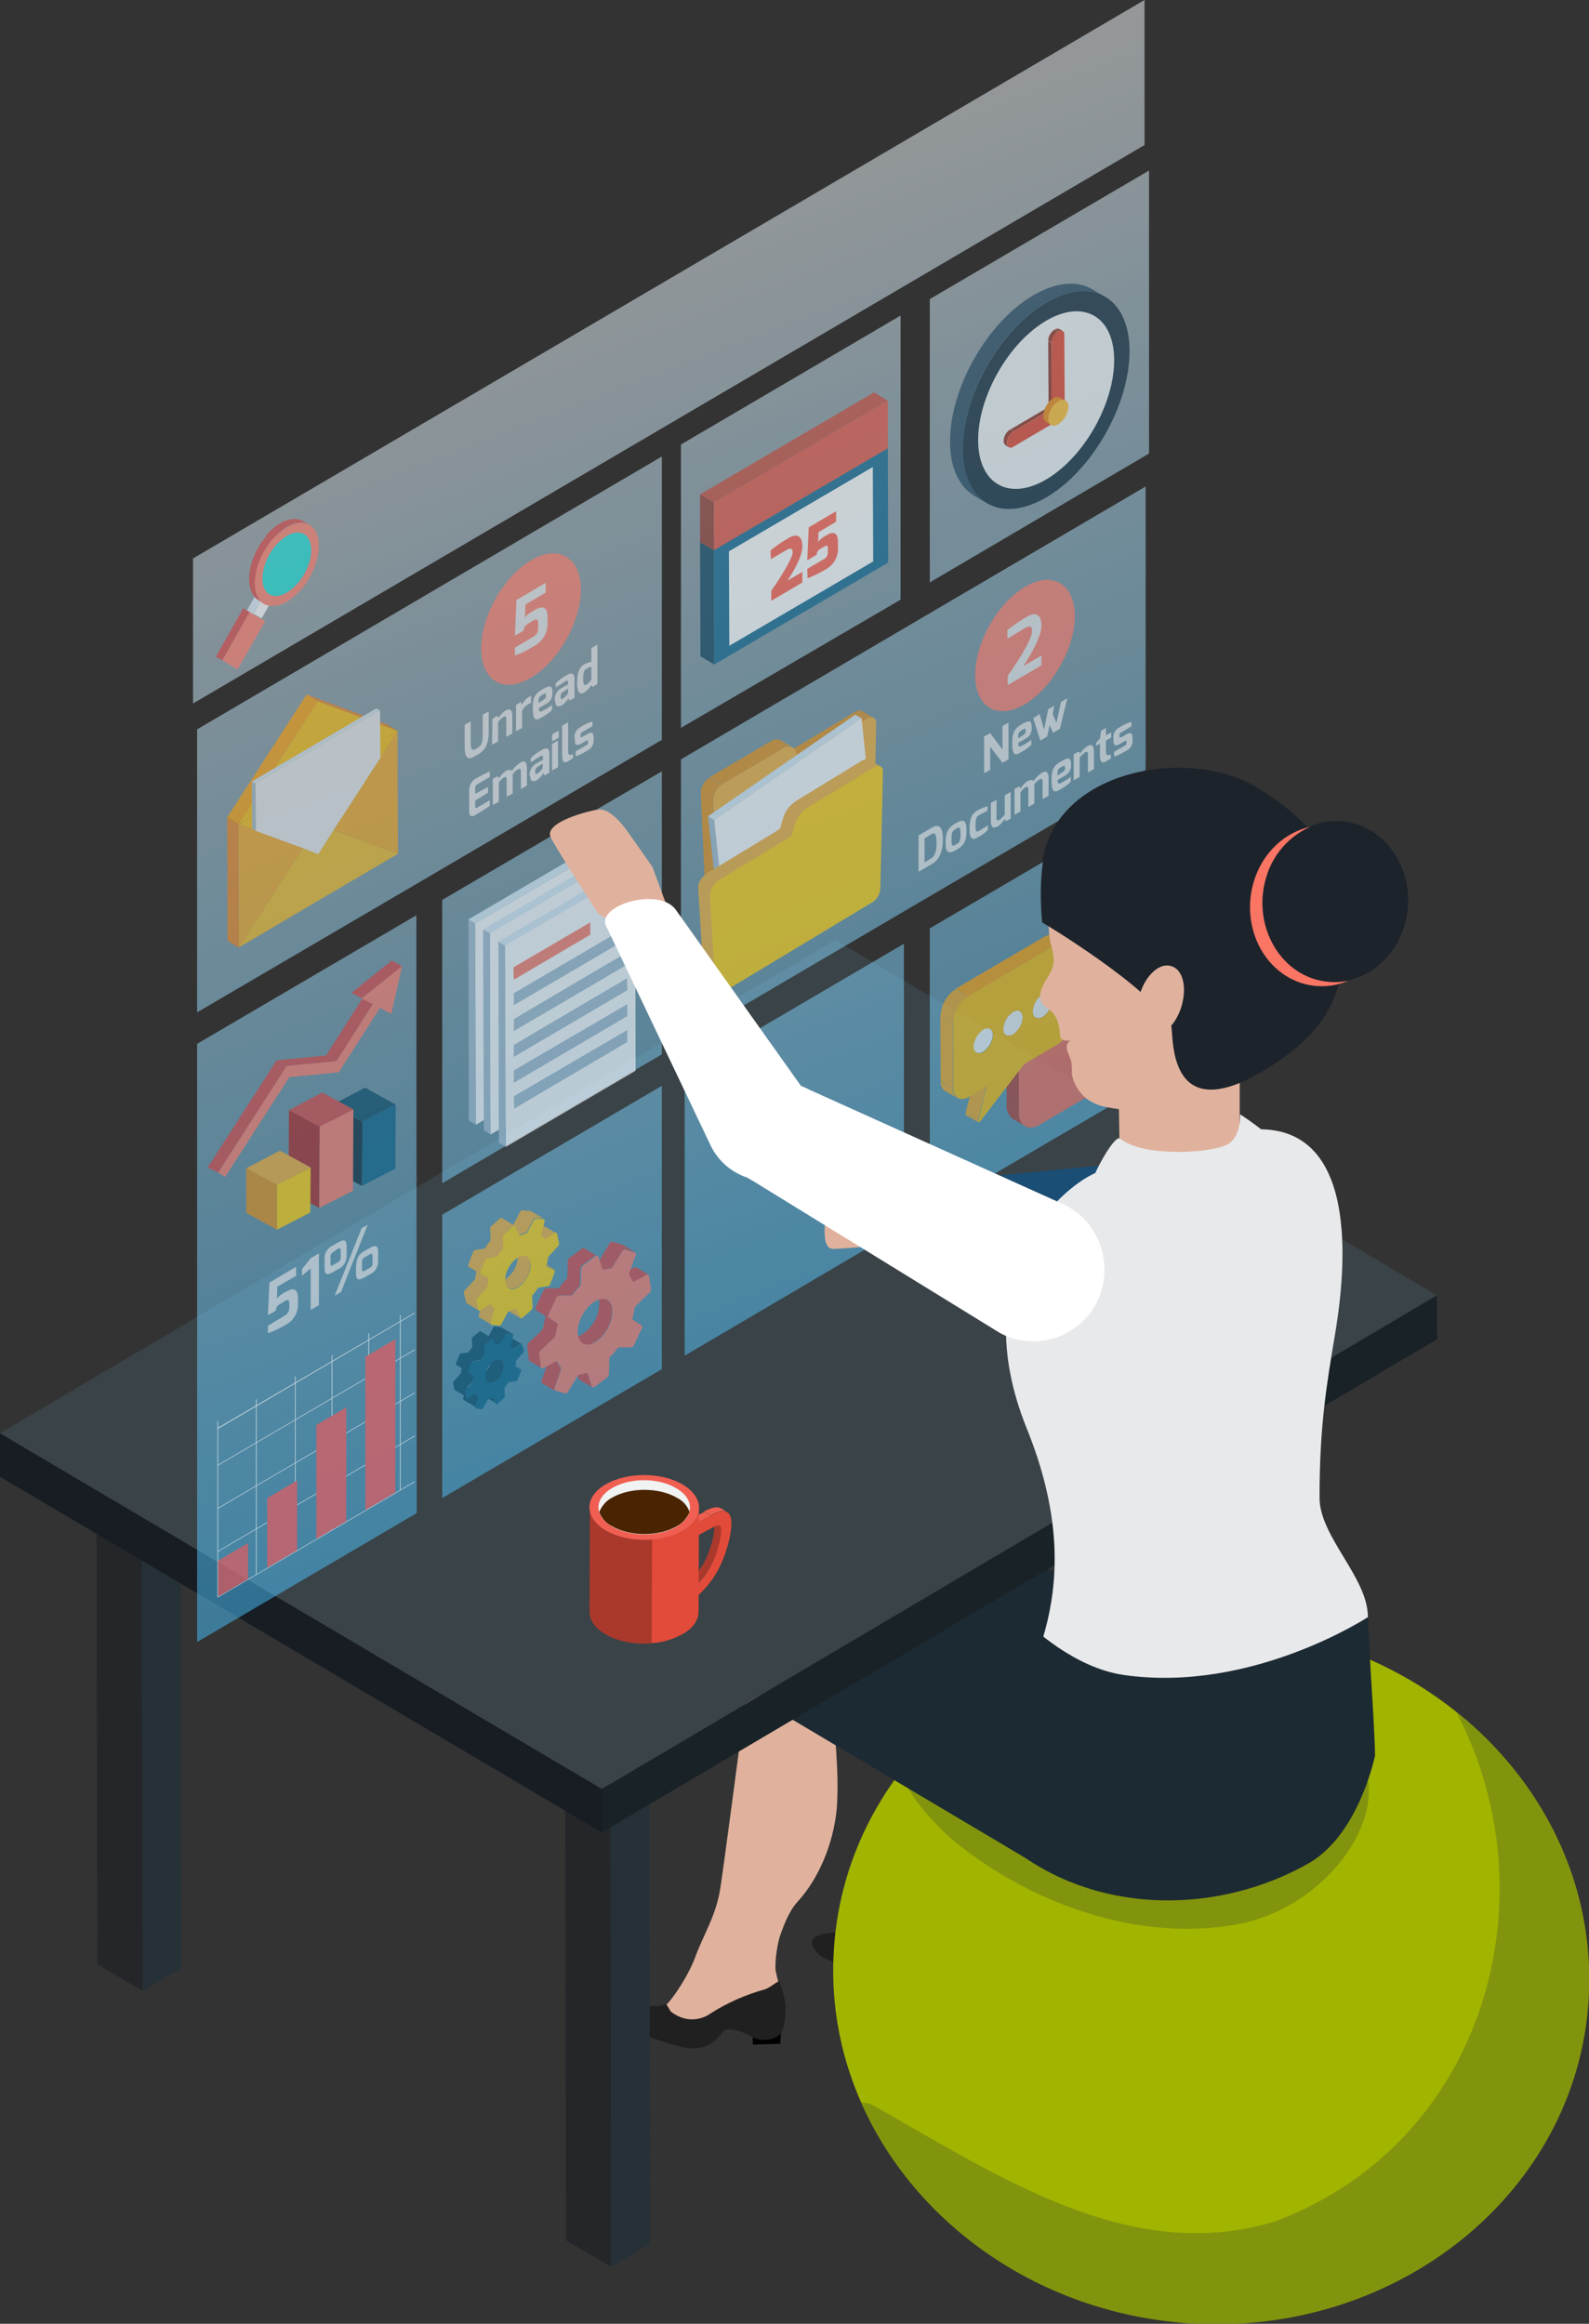 <svg xml:space="preserve" style="enable-background:new 0 0 424 620;" viewBox="0 0 424 620" y="0px" x="0px" xmlns:xlink="http://www.w3.org/1999/xlink" xmlns="http://www.w3.org/2000/svg" id="Layer_1" version="1.1">
<rect x="0" y="0" width="424" height="620" fill="#333333" stroke="none"/>
<style type="text/css">
	.st0{fill:#E0B29D;}
	.st1{fill:#212020;}
	.st2{fill:#A1B400;}
	.st3{fill:#82940D;}
	.st4{fill:#1C2A33;}
	.st5{fill:#242629;}
	.st6{fill:#69B8B6;}
	.st7{fill:#263137;}
	.st8{fill:#07334E;}
	.st9{fill:#171D23;}
	.st10{fill:#192227;}
	.st11{fill:#3A4347;}
	.st12{opacity:0.5;}
	.st13{fill:url(#SVGID_1_);}
	.st14{fill:url(#SVGID_00000094616838005182080180000009405506662905441676_);}
	.st15{fill:url(#SVGID_00000043452844117013122080000006549649722949709235_);}
	.st16{fill:url(#SVGID_00000001634283507649760370000016750737761408694204_);}
	.st17{fill:url(#SVGID_00000153689820701622389870000017740388393235147447_);}
	.st18{fill:url(#SVGID_00000073718065939193073190000010087436714689463198_);}
	.st19{fill:url(#SVGID_00000053532896954400339720000005736777825188058246_);}
	.st20{fill:url(#SVGID_00000031189907584960404480000014474828886860654247_);}
	.st21{fill:url(#SVGID_00000077326317630050338060000013603524082980291767_);}
	.st22{fill:url(#SVGID_00000039120907144932108920000010803147617011160212_);}
	.st23{opacity:0.6;}
	.st24{fill:#FFFFFF;}
	.st25{fill:#FF5454;}
	.st26{fill:#8F2A1F;}
	.st27{fill:#C74536;}
	.st28{fill:#AB3529;}
	.st29{fill:#ED604F;}
	.st30{fill:#ED9F19;}
	.st31{fill:#9E7907;}
	.st32{fill:#9F9F9F;}
	.st33{fill:#EFEFEF;}
	.st34{fill:#F5B400;}
	.st35{fill:#F59700;}
	.st36{fill:#774C0D;}
	.st37{fill:#935710;}
	.st38{fill:#935F10;}
	.st39{fill:#EDB219;}
	.st40{fill:#836100;}
	.st41{fill:#E37917;}
	.st42{fill:#77460D;}
	.st43{fill:#9EB1BF;}
	.st44{fill:#D1DCE6;}
	.st45{fill:#E5E3E4;}
	.st46{fill:#E08910;}
	.st47{fill:#F2A92E;}
	.st48{fill:#9CB5CC;}
	.st49{fill:#D7E7F7;}
	.st50{fill:#F8F9FC;}
	.st51{fill:#FFCA00;}
	.st52{fill:#D43E3E;}
	.st53{fill:#FA7564;}
	.st54{fill:#012234;}
	.st55{fill:#024462;}
	.st56{fill:#025A82;}
	.st57{fill:#A61D1D;}
	.st58{fill:#F0A72E;}
	.st59{fill:#023B56;}
	.st60{fill:#025378;}
	.st61{fill:#035F8A;}
	.st62{fill:#FDFDFD;}
	.st63{fill:#8B2E24;}
	.st64{fill:#C24132;}
	.st65{fill:#DF4A3A;}
	.st66{fill:#FF5542;}
	.st67{clip-path:url(#SVGID_00000086650114558033141760000015015157452336157587_);}
	.st68{fill:#173D57;}
	.st69{clip-path:url(#SVGID_00000070097947817093528340000003733349296410072456_);}
	.st70{fill:#021C30;}
	.st71{fill:#EDF1F4;}
	.st72{fill:#822012;}
	.st73{fill:#882113;}
	.st74{clip-path:url(#SVGID_00000023987127751392512430000013534565967553966225_);}
	.st75{fill:#8B2213;}
	.st76{fill:#DE361F;}
	.st77{clip-path:url(#SVGID_00000016786841297403282910000018100153964215295404_);}
	.st78{clip-path:url(#SVGID_00000119106319688684370820000012345724457964427455_);}
	.st79{clip-path:url(#SVGID_00000002343670011966083440000004350600922169496194_);}
	.st80{fill:#E88102;}
	.st81{clip-path:url(#SVGID_00000034778553976517158270000012195494384183732658_);}
	.st82{fill:#FFB923;}
	.st83{fill:#0DD9D4;}
	.st84{fill:#1A4E75;}
	.st85{fill:#E8E9EB;}
	.st86{fill:#1D232B;}
	.st87{fill:#0C93BD;}
	.st88{fill:#AA392C;}
	.st89{fill:#F05F51;}
	.st90{fill:#0FB4E7;}
	.st91{fill:#E24B3A;}
	.st92{clip-path:url(#SVGID_00000139257522694134195650000009003213074099776188_);}
	.st93{fill:#F1F2F2;}
	.st94{fill:#4A2400;}
</style>
<g id="Layer_2_00000108301067372813577680000012962289542062905500_">
	<g id="all">
		<g id="main_5">
			<path d="M258.1,516.2c0,6.4,0.5,1.2,0,9.5l-7.3,0.2c0-2.4-0.1-4.8-0.4-7.1L258.1,516.2z"></path>
			<path d="M240.9,520.5h-17.7c1.1-1.3,3-4.5,3.7-4.7c1.2-0.3,6.4-7.6,8.5-13.3c2.2-6,5.4-10.8,6.6-17.8
				c0.7-3.8,5.4-39.9,8.4-62.5h26.8c-0.5,1.6-1.1,3.2-1.6,4.8c-0.8,2.5-2.4,4.5-3,7.2c-0.8,4,0.3,9.9,0.5,14.5
				c0.4,4.6,0.4,9.2,0.1,13.8c-0.9,10-5.1,19.2-10.4,24.9c-2.3,2.5-3.6,6-4.9,9.6c-0.7,2.7-1.1,5.4-1.1,8.2c0,1,0.9,3.8,1,5.1
				c0.2,1.6-0.4,1.9-0.2,2.9c0.3,2.4,0.6,1.6-1.3,1.9c-1.2,0.2-2.6,0-3.8,0.1c-1.6,0.2-3.1,0.7-4.5,1.5c-2.3,1-5.1,1.3-6.8,3.1
				C241.1,520.2,241,520.4,240.9,520.5z" class="st0"></path>
			<path d="M243.2,522c-0.8,0.4-3.2,5.8-10.2,4.7c-4.5-1-8.8-2.4-13-4.2c-1.2-0.7-2.2-1.6-2.9-2.8c-2-4,4.5-3.9,6-4.1
				c1.3-0.2,2.8,0.2,3.9-0.4c0.2-0.1,0.4-0.2,0.6-0.1c0.5,0.3,0.9,1.4,1.3,1.9c0.4,0.3,0.8,0.6,1.2,0.8c1,0.6,2.2,1.1,3.5,1.2
				c2.1,0.2,4.2-0.3,5.9-1.5c4.4-2.9,9.3-5,14.4-6.4c1.7-0.5,3.7-2.6,4-2c0.8,2,1.3,4,1.6,6.1c0,3.4-0.1,6.9-2,8.4
				c-2.3,1.3-5.1,1.3-7.3,0C247.5,522.1,244.5,521.4,243.2,522z" class="st1"></path>
			<path d="M423.8,533.4c3.3-51.3-39.2-95.8-94.8-99.5s-103.3,35-106.5,86.3c-3.3,51.3,39.2,95.8,94.8,99.4
				C372.9,623.4,420.6,584.7,423.8,533.4z" class="st2"></path>
			<path d="M253.4,490.2c18.6,15.8,47.7,28.3,76.3,23.3c24.9-4.3,43-30.7,32.5-45.6c-4.9-7-38.3,1.6-45.3,2.7
				c-13,1.9-26.5,4-38.3-0.8c-0.6,0.1-1.2,0.2-1.7,0.3c-6.9,0.6-13.2-0.6-20-0.5c-4.4,0.1-10,0-14.1,1.7
				C236.5,474,251.6,488.7,253.4,490.2z" class="st3"></path>
			<path d="M388.6,456.8c25.6,48.6,8.3,114.6-48.4,135.9c-38.5,11.7-73.1-11.7-107.8-31.3c-0.9-0.2-1.8-0.4-2.6-0.5
				c14.2,32.4,47.5,56.3,87.6,59c55.6,3.6,103.3-35,106.5-86.3C425.8,503.2,411.8,475.3,388.6,456.8z" class="st3"></path>
			<path d="M208.2,535.8c0,6.4,0.5,1.2,0,9.5l-7.3,0.2c-0.2-3.8,0.3,1.5-0.4-7.1L208.2,535.8z"></path>
			<path d="M191,540.2h-17.7c1.1-1.3,3-4.5,3.7-4.7c1.2-0.3,6.4-7.6,8.5-13.3c2.2-6,5.4-10.8,6.6-17.8
				c0.7-3.8,5.4-39.9,8.4-62.5h26.8c-0.5,1.6-1.1,3.2-1.6,4.9c-0.8,2.5-2.4,4.5-3,7.2c-0.8,3.9,0.3,9.9,0.5,14.5
				c0.3,4.6,0.4,9.2,0.1,13.8c-0.9,10-5.1,19.2-10.4,25c-2.3,2.5-3.6,5.9-4.9,9.6c-0.7,2.7-1.1,5.5-1.1,8.2c0,1,0.9,3.8,1,5.1
				c0.1,1.6-0.4,1.8-0.2,2.9c0.3,2.4,0.6,1.6-1.3,1.9c-1.2,0.2-2.6,0-3.8,0.1c-1.6,0.3-3,0.8-4.4,1.5c-2.3,1-5.1,1.3-6.8,3.1
				C191.2,539.9,191.1,540,191,540.2z" class="st0"></path>
			<path d="M193.3,541.7c-0.8,0.4-3.2,5.8-10.2,4.7c-4.5-1-8.8-2.4-13-4.3c-1.2-0.7-2.2-1.6-2.9-2.7c-2-4,4.5-3.9,6-4.1
				c1.2-0.2,2.8,0.2,3.9-0.4c0.2-0.1,0.4-0.2,0.6-0.1c0.5,0.3,0.9,1.4,1.3,1.9c0.4,0.3,0.8,0.6,1.2,0.8c2.9,1.8,6.6,1.7,9.4-0.3
				c4.4-2.8,9.3-5,14.4-6.4c1.7-0.5,3.7-2.6,4-2c0.8,2,1.3,4,1.6,6.1c0,3.4-0.1,7-2.1,8.4c-2.3,1.3-5.1,1.3-7.3-0.1
				C197.6,541.7,194.5,541.1,193.3,541.7z" class="st1"></path>
			<path d="M207,434.4c7.4-4.3,28.3-13,34.5-16.6c10.2-5.9,26.7-5.8,36.8,0.2l78.6,37.3c-12.9,5.5-31.8,18.6-43.6,26.8
				l-4.8-2.8c-10.4,6.2-21.7,13.9-29.7,19.5l-71.9-42.7C196.7,450,196.8,440.4,207,434.4z" class="st4"></path>
			<g>
				<polygon points="162.8,415.4 150.7,408.3 151,597.7 163.1,604.8" class="st5"></polygon>
				<polygon points="173.2,409.4 161.1,402.2 150.7,408.3 162.8,415.4" class="st6"></polygon>
				<polygon points="162.8,415.4 163.1,604.8 173.4,598.7 173.2,409.4" class="st7"></polygon>
			</g>
			<g>
				<polygon points="37.8,388.4 25.7,381.2 26,524.1 38.1,531.2" class="st5"></polygon>
				<polygon points="48.2,382.3 36.1,375.1 25.7,381.2 37.8,388.4" class="st6"></polygon>
				<polygon points="37.8,388.4 38.1,531.2 48.4,525.1 48.2,382.3" class="st7"></polygon>
			</g>
			<g>
				<polygon points="351.9,354.2 339.8,347 340.1,486 352.2,493.1" class="st8"></polygon>
				<polygon points="362.3,348.1 350.2,341 339.8,347 351.9,354.2" class="st6"></polygon>
			</g>
			<g>
				<polygon points="0,382.4 0,394 160.6,488.9 160.6,477.3" class="st9"></polygon>
				<polygon points="160.6,477.3 160.6,488.9 383.5,357.3 383.4,345.6" class="st10"></polygon>
				<polygon points="0,382.4 160.6,477.3 383.4,345.6 222.9,250.8" class="st11"></polygon>
			</g>
			<g class="st12">
				<g>
					
						<linearGradient gradientTransform="matrix(1 0 0 -1 0 622)" y2="223.327" x2="295.154" y1="579.251" x1="158.852" gradientUnits="userSpaceOnUse" id="SVGID_1_">
						<stop style="stop-color:#FFFFFF" offset="0"></stop>
						<stop style="stop-color:#30BBFF" offset="1"></stop>
					</linearGradient>
					<polygon points="51.5,187.7 51.5,149 305.4,0 305.4,38.7" class="st13"></polygon>
				</g>
				<g>
					
						<linearGradient gradientTransform="matrix(1 0 0 -1 0 622)" y2="260.449" x2="377.346" y1="611.472" x1="242.927" gradientUnits="userSpaceOnUse" id="SVGID_00000141457072988472178270000015109698169546873487_">
						<stop style="stop-color:#FFFFFF" offset="0"></stop>
						<stop style="stop-color:#30BBFF" offset="1"></stop>
					</linearGradient>
					<polygon points="248.1,155.4 248.1,79.8 
						306.6,45.5 306.6,121" style="fill:url(#SVGID_00000141457072988472178270000015109698169546873487_);"></polygon>
				</g>
				<g>
					
						<linearGradient gradientTransform="matrix(1 0 0 -1 0 622)" y2="192.234" x2="204.121" y1="544.533" x1="69.213" gradientUnits="userSpaceOnUse" id="SVGID_00000172434782221633891310000002304642252239350919_">
						<stop style="stop-color:#FFFFFF" offset="0"></stop>
						<stop style="stop-color:#30BBFF" offset="1"></stop>
					</linearGradient>
					<polygon points="176.6,121.8 114.6,158.2 
						52.6,194.6 52.6,270.1 114.6,233.8 176.6,197.4" style="fill:url(#SVGID_00000172434782221633891310000002304642252239350919_);"></polygon>
				</g>
				<g>
					
						<linearGradient gradientTransform="matrix(1 0 0 -1 0 622)" y2="239.605" x2="321.025" y1="590.629" x1="186.605" gradientUnits="userSpaceOnUse" id="SVGID_00000139291212802937442100000001807037770825582505_">
						<stop style="stop-color:#FFFFFF" offset="0"></stop>
						<stop style="stop-color:#30BBFF" offset="1"></stop>
					</linearGradient>
					<polygon points="248.1,323.3 248.1,247.7 
						306.6,213.4 306.6,289" style="fill:url(#SVGID_00000139291212802937442100000001807037770825582505_);"></polygon>
				</g>
				<g>
					
						<linearGradient gradientTransform="matrix(1 0 0 -1 0 622)" y2="196.189" x2="210.514" y1="547.223" x1="76.094" gradientUnits="userSpaceOnUse" id="SVGID_00000121268951127960407180000001728150156720194494_">
						<stop style="stop-color:#FFFFFF" offset="0"></stop>
						<stop style="stop-color:#30BBFF" offset="1"></stop>
					</linearGradient>
					<polygon points="118,315.7 118,240.1 
						176.6,205.8 176.6,281.3" style="fill:url(#SVGID_00000121268951127960407180000001728150156720194494_);"></polygon>
				</g>
				<g>
					
						<linearGradient gradientTransform="matrix(1 0 0 -1 0 622)" y2="164.159" x2="126.585" y1="514.446" x1="-7.546" gradientUnits="userSpaceOnUse" id="SVGID_00000032636947104914172100000002960204589598900405_">
						<stop style="stop-color:#FFFFFF" offset="0"></stop>
						<stop style="stop-color:#30BBFF" offset="1"></stop>
					</linearGradient>
					<polygon points="52.6,438.1 52.6,278.5 
						111.1,244.2 111.2,403.7" style="fill:url(#SVGID_00000032636947104914172100000002960204589598900405_);"></polygon>
				</g>
				<g>
					
						<linearGradient gradientTransform="matrix(1 0 0 -1 0 622)" y2="185.769" x2="182.358" y1="536.803" x1="47.928" gradientUnits="userSpaceOnUse" id="SVGID_00000154415972310168481610000016932965104492800392_">
						<stop style="stop-color:#FFFFFF" offset="0"></stop>
						<stop style="stop-color:#30BBFF" offset="1"></stop>
					</linearGradient>
					<polygon points="118,399.7 118,324.1 
						176.6,289.7 176.6,365.3" style="fill:url(#SVGID_00000154415972310168481610000016932965104492800392_);"></polygon>
				</g>
				<g>
					
						<linearGradient gradientTransform="matrix(1 0 0 -1 0 622)" y2="212.529" x2="251.28" y1="563.552" x1="116.86" gradientUnits="userSpaceOnUse" id="SVGID_00000029019930763251692570000006370924699898986424_">
						<stop style="stop-color:#FFFFFF" offset="0"></stop>
						<stop style="stop-color:#30BBFF" offset="1"></stop>
					</linearGradient>
					<polygon points="182.7,361.7 182.7,286.1 
						241.2,251.8 241.2,327.3" style="fill:url(#SVGID_00000029019930763251692570000006370924699898986424_);"></polygon>
				</g>
				<g>
					
						<linearGradient gradientTransform="matrix(1 0 0 -1 0 622)" y2="235.451" x2="313.605" y1="587.749" x1="178.697" gradientUnits="userSpaceOnUse" id="SVGID_00000112616967932278319950000006163775704314420128_">
						<stop style="stop-color:#FFFFFF" offset="0"></stop>
						<stop style="stop-color:#30BBFF" offset="1"></stop>
					</linearGradient>
					<polygon points="305.7,129.8 247.1,164.2 
						181.7,202.6 181.7,278.1 247.1,239.7 305.7,205.4" style="fill:url(#SVGID_00000112616967932278319950000006163775704314420128_);"></polygon>
				</g>
				<g>
					
						<linearGradient gradientTransform="matrix(1 0 0 -1 0 622)" y2="232.999" x2="306.634" y1="584.023" x1="172.214" gradientUnits="userSpaceOnUse" id="SVGID_00000064336343498337708850000003462564948589057671_">
						<stop style="stop-color:#FFFFFF" offset="0"></stop>
						<stop style="stop-color:#30BBFF" offset="1"></stop>
					</linearGradient>
					<polygon points="240.3,159.8 240.3,129 
						240.3,84.2 181.7,118.6 181.7,163.3 181.7,194.2 181.7,194.2 240.3,160" style="fill:url(#SVGID_00000064336343498337708850000003462564948589057671_);"></polygon>
				</g>
			</g>
			<g class="st23">
				<polygon points="110.7,395.2 58.2,426 58.2,414 110.7,383.2 110.7,383 58.2,413.8 58.2,402.5 110.7,371.7 
					110.7,371.5 58.2,402.3 58.2,391 110.7,360.2 110.7,360 58.2,390.8 58.2,381.2 110.7,350.4 110.7,350.2 58.2,380.9 58.2,379.1 
					58,379.2 58,426.3 110.7,395.4" class="st24"></polygon>
				<polygon points="68.5,420.1 68.5,373.3 68.3,373.4 68.3,420.2" class="st24"></polygon>
				<polygon points="78.9,414 78.9,367.2 78.7,367.3 78.7,414.1" class="st24"></polygon>
				<polygon points="98.5,402.5 98.5,355.7 98.3,355.8 98.3,402.6" class="st24"></polygon>
				<polygon points="88.7,408.3 88.7,361.5 88.5,361.6 88.5,408.4" class="st24"></polygon>
				<polygon points="106.9,397.6 106.9,350.8 106.7,350.9 106.7,397.7" class="st24"></polygon>
				<polygon points="66.2,411.7 58.2,416.4 58.2,426 66.2,421.3" class="st25"></polygon>
				<polygon points="79.3,395 71.3,399.7 71.3,418.3 79.3,413.6" class="st25"></polygon>
				<polygon points="92.4,375.5 84.4,380.2 84.4,410.6 92.4,405.9" class="st25"></polygon>
				<polygon points="105.5,357.3 97.5,362 97.5,402.9 105.5,398.2" class="st25"></polygon>
				<g>
					<g>
						<g>
							<path d="M289.6,292.9l-3.3-1.9h0L289.6,292.9L289.6,292.9z" class="st26"></path>
						</g>
					</g>
					<g>
						<path d="M313.7,243.9l-3.3-1.9c-1.3-0.6-2.8-0.5-3.9,0.4l3.3,1.9C311,243.5,312.5,243.3,313.7,243.9L313.7,243.9
							z" class="st27"></path>
					</g>
					<g>
						<path d="M271.9,296.8l-3.3-1.9c-0.1,1.4,0.5,2.7,1.6,3.6l3.3,1.9C272.4,299.6,271.8,298.2,271.9,296.8z" class="st28"></path>
					</g>
					<polygon points="271.9,273.1 268.6,271.1 268.6,294.9 271.9,296.8" class="st28"></polygon>
					<polygon points="309.8,244.3 306.5,242.4 274,261.4 277.3,263.4" class="st27"></polygon>
					<g>
						<g>
							<path d="M277.3,263.4l-3.3-1.9c-3.3,2.2-5.3,5.8-5.5,9.7l3.3,1.9C272,269.1,274,265.6,277.3,263.4L277.3,263.4z" class="st26"></path>
						</g>
					</g>
					<path d="M277.3,263.4c-3.2,2.2-5.3,5.8-5.5,9.7l0.1,23.8c0,3.5,2.5,5,5.5,3.2l12.1-7.1c0.1,0.1,0.2,0.1,0.4,0.1
						l15.5,1.6c0.2,0,0.4,0,0.6-0.1c0.4-0.2,0.5-0.7,0.3-1.3l-3-8.5l6.6-3.8c3.2-2.2,5.3-5.8,5.5-9.7l-0.1-23.8c0-3.5-2.5-5-5.5-3.2
						L277.3,263.4z" class="st29"></path>
				</g>
				<g>
					<g>
						<path d="M261,298.7l-3.3-1.9c-0.1,0.4-0.1,0.6,0,0.7l3.3,1.9C260.9,299.4,260.9,299.1,261,298.7L261,298.7z" class="st30"></path>
					</g>
					<g>
						<g>
							<path d="M280,265.1l-3.3-1.9c0.5,0.4,0.8,1,0.8,1.7c-0.1,1.8-1,3.5-2.6,4.5l3.3,2c1.5-1,2.5-2.7,2.6-4.5
								C280.8,266.2,280.5,265.6,280,265.1L280,265.1z" class="st31"></path>
						</g>
					</g>
					<g>
						<g>
							<path d="M280,265.1l-3.3-1.9c-0.6-0.3-1.3-0.2-1.8,0.2l3.3,1.9C278.7,264.9,279.4,264.8,280,265.1L280,265.1z" class="st32"></path>
						</g>
					</g>
					<g>
						<g>
							<path d="M278.2,265.3l-3.3-1.9c-1.5,1-2.5,2.7-2.6,4.5c-0.1,0.7,0.2,1.3,0.8,1.7l3.3,1.9
								c-0.5-0.4-0.8-1-0.8-1.7C275.7,268,276.7,266.3,278.2,265.3z" class="st32"></path>
						</g>
					</g>
					<polygon points="263.2,289.9 259.9,288 257.7,296.8 261,298.7" class="st30"></polygon>
					<g>
						<g>
							<path d="M272.1,269.8l-3.3-1.9c0.5,0.4,0.8,1,0.8,1.7c-0.1,1.8-1,3.5-2.6,4.5l3.3,1.9c1.5-1,2.5-2.7,2.6-4.5
								C272.9,270.8,272.6,270.2,272.1,269.8z" class="st31"></path>
						</g>
					</g>
					<g>
						<g>
							<path d="M272.1,269.8l-3.3-1.9c-0.6-0.3-1.3-0.2-1.8,0.2l3.3,1.9C270.8,269.6,271.5,269.5,272.1,269.8
								L272.1,269.8z" class="st32"></path>
						</g>
					</g>
					<g>
						<g>
							<path d="M270.3,270l-3.3-2c-1.5,1-2.5,2.7-2.6,4.5c-0.1,0.7,0.2,1.3,0.8,1.7l3.3,1.9c-0.5-0.4-0.8-1-0.8-1.7
								C267.8,272.7,268.8,271,270.3,270L270.3,270z" class="st32"></path>
						</g>
					</g>
					<path d="M270.3,270c-1.5,1-2.5,2.7-2.6,4.5c0,1.7,1.2,2.3,2.6,1.5c1.5-1,2.5-2.7,2.6-4.5
						C272.8,269.8,271.7,269.1,270.3,270z" class="st33"></path>
					<g>
						<g>
							<path d="M264.2,274.4l-3.3-1.9c0.5,0.4,0.8,1,0.8,1.7c-0.1,1.8-1,3.5-2.6,4.5l3.3,1.9c1.5-1,2.5-2.7,2.6-4.5
								C265,275.5,264.7,274.8,264.2,274.4z" class="st31"></path>
						</g>
					</g>
					<g>
						<g>
							<path d="M264.2,274.4l-3.3-1.9c-0.6-0.3-1.3-0.2-1.8,0.2l3.3,1.9C262.9,274.2,263.6,274.1,264.2,274.4z" class="st32"></path>
						</g>
					</g>
					<g>
						<g>
							<path d="M262.3,274.6l-3.3-1.9c-1.5,1-2.5,2.7-2.6,4.5c-0.1,0.7,0.2,1.3,0.8,1.7l3.3,1.9
								c-0.5-0.4-0.8-1-0.8-1.7C259.8,277.3,260.8,275.6,262.3,274.6L262.3,274.6z" class="st32"></path>
						</g>
					</g>
					<path d="M262.3,274.6c-1.5,1-2.5,2.7-2.6,4.5c0,1.7,1.2,2.3,2.6,1.5c1.5-1,2.5-2.7,2.6-4.5
						C264.9,274.5,263.8,273.8,262.3,274.6z" class="st33"></path>
					<path d="M282.2,251.7c2.2-1.3,4.1-0.3,4.1,2.3l0,17.5c-0.1,2.9-1.6,5.5-4,7.1l-9,5.3c-0.1,0.2-0.2,0.3-0.3,0.4
						L261.7,299c-0.1,0.2-0.3,0.3-0.4,0.4c-0.3,0.1-0.4-0.1-0.2-0.7l2.2-8.8l-4.8,2.8c-2.2,1.3-4.1,0.2-4.1-2.4l-0.1-17.5
						c0.1-2.9,1.6-5.5,4-7.1L282.2,251.7z M278.2,271.4c1.5-1,2.5-2.7,2.6-4.5c0-1.7-1.2-2.3-2.6-1.5c-1.5,1-2.5,2.7-2.6,4.5
						C275.6,271.5,276.8,272.2,278.2,271.4z M270.3,276c1.5-1,2.5-2.7,2.6-4.5c0-1.7-1.2-2.3-2.6-1.5c-1.5,1-2.5,2.7-2.6,4.5
						C267.7,276.2,268.9,276.8,270.3,276z M262.4,280.7c1.5-1,2.5-2.7,2.6-4.5c0-1.7-1.2-2.3-2.6-1.5c-1.5,1-2.5,2.7-2.6,4.5
						C259.8,280.8,260.9,281.5,262.4,280.7z" class="st34"></path>
					<path d="M278.2,265.3c-1.5,1-2.5,2.7-2.6,4.5c0,1.7,1.2,2.3,2.6,1.5c1.5-1,2.5-2.7,2.6-4.5
						C280.8,265.1,279.6,264.5,278.2,265.3z" class="st33"></path>
					<g>
						<path d="M285.1,251.5l-3.3-1.9c-0.9-0.4-2.1-0.3-2.9,0.3l3.3,1.9C283,251.1,284.1,251,285.1,251.5z" class="st30"></path>
					</g>
					<g>
						<path d="M254.3,290.4l-3.3-1.9c-0.1,1,0.3,2,1.2,2.6l3.3,1.9C254.6,292.4,254.2,291.4,254.3,290.4L254.3,290.4z" class="st30"></path>
					</g>
					<polygon points="254.2,272.9 250.9,270.9 251,288.4 254.3,290.4" class="st30"></polygon>
					<polygon points="282.2,251.7 278.9,249.8 255,263.8 258.3,265.8" class="st35"></polygon>
					<g>
						<path d="M258.3,265.8l-3.3-1.9c-2.4,1.6-3.9,4.2-4,7.1l3.3,1.9C254.4,270,255.9,267.4,258.3,265.8L258.3,265.8z" class="st30"></path>
					</g>
				</g>
				<g>
					<polygon points="106.2,227.8 103.2,226.1 86,219.7 89,221.5" class="st36"></polygon>
					<polygon points="106.1,195 103.1,193.2 86,219.7 89,221.5" class="st37"></polygon>
					<polygon points="106.1,195 89,221.5 106.2,227.8 106.1,211.4" class="st30"></polygon>
					<polygon points="89,221.5 86,219.7 81.9,226.1 84.9,227.8" class="st38"></polygon>
					<polygon points="84.9,227.8 81.9,226.1 77.8,224.5 80.8,226.3" class="st36"></polygon>
					<polygon points="80.8,226.3 77.8,224.5 60.7,251 63.7,252.8" class="st38"></polygon>
					<polygon points="80.8,226.3 63.7,252.8 84.9,240.3 106.2,227.8 89,221.5 84.9,227.8" class="st39"></polygon>
					<polygon points="106.1,195 103.1,193.2 81.9,205.7 84.8,207.4" class="st40"></polygon>
					<polygon points="63.7,236.3 60.7,234.6 60.7,251 63.7,252.8" class="st41"></polygon>
					<polygon points="106.1,195 103.1,193.2 81.8,185.3 84.8,187.1" class="st41"></polygon>
					<polygon points="63.6,219.9 60.6,218.1 60.7,234.6 63.7,236.3" class="st41"></polygon>
					<polygon points="80.8,226.3 77.8,224.5 60.6,218.1 63.6,219.9" class="st42"></polygon>
					<polygon points="63.6,219.9 80.8,226.3 84.9,227.8 89,221.5 106.1,195 84.8,207.4" class="st34"></polygon>
					<polygon points="80.8,226.3 63.6,219.9 63.7,236.3 63.7,252.8" class="st30"></polygon>
					<polygon points="84.8,207.4 81.9,205.7 60.6,218.1 63.6,219.9" class="st40"></polygon>
					<polygon points="84.8,187.1 81.8,185.3 60.6,218.1 63.6,219.9" class="st35"></polygon>
					<polygon points="84.8,187.1 63.6,219.9 84.8,207.4 106.1,195" class="st34"></polygon>
				</g>
				<g>
					<polygon points="68.2,209.1 67.2,208.5 67.3,221.1 68.3,221.7" class="st43"></polygon>
					<polygon points="101.4,189.6 100.4,189 67.2,208.5 68.2,209.1" class="st44"></polygon>
					<polygon points="68.2,209.1 68.3,221.7 80.8,226.3 84.9,227.9 89,221.5 101.5,202.2 101.4,189.6" class="st45"></polygon>
				</g>
				<g>
					<g>
						<path d="M231.5,191.8l-3.3-1.9c0.2-0.1,0.5-0.2,0.7-0.3l3.3,1.9C231.9,191.5,231.7,191.6,231.5,191.8z" class="st46"></path>
						<path d="M232.2,191.5l-3.3-1.9c0.3-0.1,0.7-0.1,1,0.1l3.3,1.9C232.9,191.4,232.5,191.4,232.2,191.5z" class="st46"></path>
					</g>
					<g>
						<path d="M192.5,248.5l-3.3-1.9c-0.5-0.3-0.7-0.9-0.7-1.5l3.3,1.9C191.7,247.6,192,248.1,192.5,248.5z" class="st47"></path>
					</g>
					<polygon points="213.3,202.7 210,200.8 228.2,189.9 231.4,191.8" class="st46"></polygon>
					<g>
						<path d="M209.1,199.6l-3.3-1.9c0.3-0.2,0.6-0.3,0.9-0.4l3.3,1.9C209.7,199.3,209.4,199.4,209.1,199.6z" class="st46"></path>
						<path d="M210,199.2l-3.3-1.9c0.5-0.1,1.1-0.1,1.5,0.2l3.3,1.9C211.1,199.2,210.5,199.1,210,199.2L210,199.2z" class="st46"></path>
					</g>
					<polygon points="191.8,247 188.5,245.1 187,211.6 190.3,213.5" class="st46"></polygon>
					<polygon points="192.6,209.3 189.3,207.4 205.8,197.7 209.1,199.6" class="st46"></polygon>
					<g>
						<path d="M190.3,213.5l-3.3-1.9c0-1.2,0.5-2.3,1.2-3.2l3.3,1.9C190.8,211.3,190.3,212.4,190.3,213.5L190.3,213.5z" class="st46"></path>
						<path d="M191.5,210.4l-3.3-1.9c0.3-0.4,0.7-0.7,1.1-1l3.3,1.9C192.2,209.6,191.8,210,191.5,210.4z" class="st46"></path>
					</g>
					<path d="M192.6,209.3l16.5-9.7c1.2-0.7,2.6-0.5,3.1,0.6l1,2.4l18.2-10.9c1.3-0.8,2.4-0.2,2.4,1.4l-0.6,28.9
						c-0.1,1.6-0.9,3.1-2.2,4l-36.9,22.3c-1.3,0.8-2.3,0.2-2.3-1.3l-1.5-33.5C190.4,211.9,191.2,210.3,192.6,209.3z" class="st47"></path>
				</g>
				<g>
					<polygon points="192,232.2 190.5,232.2 188.9,217.8 190.6,218.8" class="st48"></polygon>
					<polygon points="190.6,218.8 188.9,217.8 228.2,190.7 229.9,191.6" class="st49"></polygon>
					<polygon points="229.9,191.6 231.3,205.1 192,232.2 190.6,218.8" class="st50"></polygon>
				</g>
				<path d="M212.4,219.7c0.3-0.9,0.8-1.7,1.4-2.4c0.5-0.7,1.2-1.3,1.9-1.7l17.5-10.7c0.3-0.2,0.6-0.3,0.9-0.4
					c0.4-0.1,0.7-0.1,1.1,0.1l-3.3-1.9c-0.3-0.2-0.7-0.2-1.1-0.1c-0.3,0.1-0.6,0.2-0.9,0.4l-17.5,10.7c-0.7,0.5-1.4,1.1-1.9,1.7
					c-0.6,0.7-1.1,1.6-1.4,2.4l-1,3.4l-19.3,11.7c-0.5,0.3-1,0.8-1.4,1.2c-0.7,0.8-1.1,1.8-1.1,2.8l1.5,24.8c0,0.5,0.2,0.9,0.6,1.2
					l3.3,1.9c-0.4-0.3-0.6-0.7-0.6-1.2l-1.5-24.8c0.1-1,0.5-2,1.1-2.8c0.4-0.5,0.8-0.9,1.4-1.2l19.3-11.7L212.4,219.7z" class="st47"></path>
				<path d="M233.1,204.8c1.4-0.8,2.5-0.4,2.5,1l-0.7,31.3c-0.1,1.6-1,3-2.4,3.8l-39.2,23.6c-1.3,0.8-2.4,0.4-2.4-0.9
					l-1.5-24.8c0.2-1.6,1.1-3.1,2.5-4l19.3-11.7l1-3.4c0.6-1.7,1.7-3.2,3.2-4.2L233.1,204.8z" class="st51"></path>
				<g>
					<polygon points="89.8,283.1 87,281.6 96.7,266.4 99.5,267.9" class="st52"></polygon>
					<polygon points="96.5,266.4 93.8,264.9 104.5,256.3 107.3,257.8" class="st52"></polygon>
					<polygon points="76.5,284.4 73.8,282.9 87,281.6 89.8,283.1" class="st52"></polygon>
					<polygon points="58.2,312.9 55.4,311.5 73.8,282.9 76.5,284.4" class="st52"></polygon>
					<polygon points="96.5,266.4 107.3,257.8 104.4,270.5 101.4,268.9 90.4,286.1 77.2,287.4 60.1,314 58.2,312.9 
						76.5,284.4 89.8,283.1 99.5,267.9" class="st53"></polygon>
				</g>
				<g>
					<polygon points="96.6,316.4 88.3,312 88.4,294.9 96.7,299.3" class="st54"></polygon>
					<polygon points="96.7,299.3 88.4,294.9 97.4,290.2 105.6,294.7" class="st55"></polygon>
					<polygon points="105.6,294.7 105.5,311.8 96.6,316.4 96.7,299.3" class="st56"></polygon>
				</g>
				<g>
					<polygon points="85.2,322.3 77,317.9 77.1,296.2 85.3,300.6" class="st57"></polygon>
					<polygon points="85.3,300.6 77.1,296.2 86,291.5 94.3,296" class="st52"></polygon>
					<polygon points="94.3,296 94.2,317.7 85.2,322.3 85.3,300.6" class="st53"></polygon>
				</g>
				<g>
					<polygon points="73.9,328.1 65.7,323.6 65.7,311.7 73.9,316.1" class="st46"></polygon>
					<polygon points="73.9,316.1 65.7,311.7 74.7,307 82.9,311.5" class="st58"></polygon>
					<polygon points="82.9,311.5 82.8,323.5 73.9,328.1 73.9,316.1" class="st51"></polygon>
				</g>
				<g>
					<polygon points="127,300.1 125.1,299 125,245.3 126.8,246.4" class="st48"></polygon>
					<polygon points="126.8,246.4 125,245.3 159.6,225 161.5,226.1" class="st49"></polygon>
					<polygon points="161.5,226.1 161.6,279.7 127,300.1 126.8,246.4" class="st50"></polygon>
				</g>
				<g>
					<polygon points="130.9,302.7 129.1,301.6 128.9,248 130.8,249" class="st48"></polygon>
					<polygon points="130.8,249 128.9,248 163.5,227.6 165.4,228.7" class="st49"></polygon>
					<polygon points="165.4,228.7 165.5,282.4 130.9,302.7 130.8,249" class="st50"></polygon>
				</g>
				<g>
					<polygon points="135,306 133.1,304.9 133,251.2 134.8,252.3" class="st48"></polygon>
					<polygon points="134.8,252.3 133,251.2 167.6,230.9 169.5,232" class="st49"></polygon>
					<polygon points="169.5,232 169.6,285.7 135,306 134.8,252.3" class="st50"></polygon>
				</g>
				<polygon points="167.3,261 167.4,264.2 137.1,282 137.1,278.8" class="st48"></polygon>
				<polygon points="167.3,247.3 167.3,250.5 137.1,268.2 137.1,265" class="st48"></polygon>
				<polygon points="157.5,246.1 157.5,249.4 137.1,261.4 137,258.1" class="st53"></polygon>
				<polygon points="167.3,254.1 167.3,257.4 137.1,275.1 137.1,271.9" class="st48"></polygon>
				<polygon points="167.4,274.8 167.4,278 137.2,295.8 137.1,292.5" class="st48"></polygon>
				<polygon points="167.4,267.9 167.4,271.1 137.1,288.9 137.1,285.6" class="st48"></polygon>
				<g>
					<polygon points="190.6,177.3 186.9,175.1 186.8,144.7 190.5,146.8" class="st59"></polygon>
					<polygon points="190.5,146.8 186.8,144.7 233.2,117.5 236.9,119.6" class="st60"></polygon>
					<polygon points="236.9,119.6 237,150.1 190.6,177.3 190.5,146.8" class="st61"></polygon>
					<polygon points="232.9,124.6 233,149.8 194.6,172.3 194.5,147.1" class="st62"></polygon>
				</g>
				<g>
					<polygon points="190.5,146.8 186.8,144.7 186.8,131.9 190.5,134.1" class="st63"></polygon>
					<polygon points="190.5,134.1 186.8,131.9 233.2,104.7 236.9,106.9" class="st64"></polygon>
					<polygon points="236.9,106.9 236.9,119.6 190.5,146.8 190.5,134.1" class="st65"></polygon>
				</g>
				<path d="M205.6,146.9c1.5-1.3,3.2-2.4,4.9-3.4c2.5-1.4,3.6-0.2,3.6,2.3c0,2.9-2.9,7.5-4,9.1l4-2.3v2.8l-8.3,4.9
					v-2.7c1.4-1.9,5.7-8.4,5.7-10.2c0-1.2-0.6-1.3-1.9-0.5l-3.9,2.3L205.6,146.9z" class="st66"></path>
				<path d="M215.4,151.8l4.4-2.6c0.7-0.3,1.1-1,1.1-1.8v-1c0-0.6-0.1-1.1-0.9-0.6l-1.2,0.7c-0.5,0.3-0.9,0.9-0.9,1.5
					l-2.5,1.5l0.4-8.8l7.3-4.3v2.8l-4.7,2.8l-0.1,2.6c0.3-0.4,0.7-0.8,1.1-1.1c0.5-0.3,1-0.6,1.5-0.9c1.9-1,2.7,0,2.7,2v1.9
					c0,2.2-1.2,4.2-3.1,5.3c-1.6,1-3.3,1.8-5,2.5L215.4,151.8z" class="st66"></path>
				<g>
					<g>
						<g>
							<defs>
								<path d="M294.9,79.2l-3.4-2c-4-2.4-9.6-2-15.8,1.6l3.4,2
									C285.3,77.1,290.9,76.8,294.9,79.2z" id="SVGID_00000005228408235638948680000009988601002749518991_"></path>
							</defs>
							<clipPath id="SVGID_00000045617286652954377330000006794333399937477809_">
								<use style="overflow:visible;" xlink:href="#SVGID_00000005228408235638948680000009988601002749518991_"></use>
							</clipPath>
							<g style="clip-path:url(#SVGID_00000045617286652954377330000006794333399937477809_);">
								<path d="M294.9,79.2l-3.4-2c-4-2.4-9.6-2-15.8,1.6l3.4,2C285.3,77.1,290.9,76.8,294.9,79.2z" class="st68"></path>
							</g>
						</g>
					</g>
					<g>
						<g>
							<defs>
								<path d="M260,132.3l3.4,2c-4-2.4-6.5-7.4-6.5-14.5
									c0-14.3,9.9-31.8,22.2-39l-3.4-2c-12.3,7.2-22.2,24.7-22.2,39C253.5,124.9,256,129.9,260,132.3z" id="SVGID_00000155849541146541132060000004349133639184555447_"></path>
							</defs>
							<clipPath id="SVGID_00000026142893075429759270000008474476272140861340_">
								<use style="overflow:visible;" xlink:href="#SVGID_00000155849541146541132060000004349133639184555447_"></use>
							</clipPath>
							<g style="clip-path:url(#SVGID_00000026142893075429759270000008474476272140861340_);">
								<path d="M279.1,80.8l-3.4-2c-12.3,7.2-22.2,24.7-22.2,39c0,7.1,2.5,12.1,6.5,14.5l3.4,2
									c-4-2.4-6.5-7.4-6.5-14.5C256.9,105.4,266.8,87.9,279.1,80.8z" class="st68"></path>
							</g>
						</g>
					</g>
					<path d="M279.1,80.8c-12.3,7.2-22.2,24.7-22.2,39s10,20.1,22.3,12.9c12.3-7.2,22.2-24.7,22.2-39
						S291.4,73.5,279.1,80.8z" class="st70"></path>
					<path d="M279.1,85.6c-10,5.9-18.1,20.1-18.1,31.8s8.2,16.4,18.2,10.5c10-5.9,18.1-20.1,18.1-31.8
						S289.1,79.7,279.1,85.6z" class="st71"></path>
				</g>
				<g>
					<polygon points="282.3,108.1 281.5,107.6 281.5,110.2 282.3,110.7" class="st72"></polygon>
					<polygon points="282.3,108.1 281.5,107.6 279.8,108.6 280.7,109.1" class="st73"></polygon>
					<polygon points="280.7,109.1 279.8,108.6 269.6,114.6 270.4,115.1" class="st73"></polygon>
					<g>
						<g>
							<defs>
								<path d="M268.3,118.8l0.9,0.5c-0.4-0.3-0.5-0.7-0.5-1.1
									c0.1-1.2,0.7-2.4,1.7-3.1l-0.9-0.5c-1,0.7-1.7,1.8-1.7,3.1C267.8,118.1,268,118.5,268.3,118.8z" id="SVGID_00000173876700885100242590000013001905451525641105_"></path>
							</defs>
							<clipPath id="SVGID_00000126321285753584946430000000955095090126910641_">
								<use style="overflow:visible;" xlink:href="#SVGID_00000173876700885100242590000013001905451525641105_"></use>
							</clipPath>
							<g style="clip-path:url(#SVGID_00000126321285753584946430000000955095090126910641_);">
								<g>
									<path d="M270.4,115.1l-0.9-0.5c-1,0.7-1.7,1.8-1.7,3.1c0,0.4,0.2,0.9,0.5,1.1l0.9,0.5
										c-0.4-0.3-0.5-0.7-0.5-1.1C268.7,116.9,269.4,115.8,270.4,115.1L270.4,115.1z" class="st75"></path>
								</g>
							</g>
						</g>
					</g>
					<path d="M270.4,115.1c-1,0.7-1.7,1.8-1.7,3.1c0,1.1,0.8,1.6,1.7,1l11.9-7v-4l-1.7,1L270.4,115.1z" class="st76"></path>
					<polygon points="280.6,91.5 279.7,91 279.8,108.6 280.7,109.1" class="st72"></polygon>
					<g>
						<g>
							<defs>
								<path d="M283.6,88.3l-0.9-0.5c-0.4-0.2-0.9-0.1-1.2,0.1
									l0.9,0.5C282.7,88.2,283.2,88.1,283.6,88.3z" id="SVGID_00000075129258192011826610000010412162827421979533_"></path>
							</defs>
							<clipPath id="SVGID_00000008145229151715831490000010156149269142730884_">
								<use style="overflow:visible;" xlink:href="#SVGID_00000075129258192011826610000010412162827421979533_"></use>
							</clipPath>
							<g style="clip-path:url(#SVGID_00000008145229151715831490000010156149269142730884_);">
								<g>
									<path d="M283.6,88.3l-0.9-0.5c-0.4-0.2-0.9-0.1-1.2,0.1l0.9,0.5C282.7,88.2,283.2,88.1,283.6,88.3z" class="st75"></path>
								</g>
							</g>
						</g>
					</g>
					<path d="M282.3,88.4c-1,0.7-1.7,1.8-1.7,3.1v17.6l1.7-1v2.5l1.8-1.1L284,89.4C284.1,88.3,283.3,87.9,282.3,88.4z" class="st76"></path>
					<g>
						<g>
							<defs>
								<path d="M282.3,88.4l-0.9-0.5c-1,0.7-1.7,1.8-1.7,3
									l0.9,0.5C280.7,90.2,281.3,89.1,282.3,88.4z" id="SVGID_00000049904953852842065090000005334805847793066385_"></path>
							</defs>
							<clipPath id="SVGID_00000065064445649912148420000018054986954758371246_">
								<use style="overflow:visible;" xlink:href="#SVGID_00000049904953852842065090000005334805847793066385_"></use>
							</clipPath>
							<g style="clip-path:url(#SVGID_00000065064445649912148420000018054986954758371246_);">
								<g>
									<path d="M282.3,88.4l-0.9-0.5c-1,0.7-1.7,1.8-1.7,3l0.9,0.5C280.7,90.2,281.3,89.1,282.3,88.4L282.3,88.4z" class="st75"></path>
								</g>
							</g>
						</g>
					</g>
				</g>
				<g>
					<g>
						<g>
							<defs>
								<path d="M284.3,106.9l-1.4-0.8c-0.6-0.3-1.4-0.2-1.9,0.2
									l1.4,0.8C283,106.6,283.7,106.6,284.3,106.9z" id="SVGID_00000035505058116615807850000005609731301740025733_"></path>
							</defs>
							<clipPath id="SVGID_00000165227658594399868800000001932153893560557738_">
								<use style="overflow:visible;" xlink:href="#SVGID_00000035505058116615807850000005609731301740025733_"></use>
							</clipPath>
							<g style="clip-path:url(#SVGID_00000165227658594399868800000001932153893560557738_);">
								<path d="M284.3,106.9l-1.4-0.8c-0.6-0.3-1.4-0.2-1.9,0.2l1.4,0.8C283,106.6,283.7,106.6,284.3,106.9
									L284.3,106.9z" class="st80"></path>
							</g>
						</g>
					</g>
					<g>
						<g>
							<defs>
								<path d="M279.2,112.6l1.4,0.8c-0.5-0.4-0.8-1.1-0.8-1.7
									c0.1-1.9,1.1-3.6,2.7-4.7l-1.4-0.8c-1.6,1-2.6,2.8-2.7,4.7C278.3,111.6,278.6,112.2,279.2,112.6z" id="SVGID_00000045593278982186571100000004255269363181419652_"></path>
							</defs>
							<clipPath id="SVGID_00000016057028854516099810000011210006143806323121_">
								<use style="overflow:visible;" xlink:href="#SVGID_00000045593278982186571100000004255269363181419652_"></use>
							</clipPath>
							<g style="clip-path:url(#SVGID_00000016057028854516099810000011210006143806323121_);">
								<path d="M282.4,107l-1.4-0.8c-1.6,1-2.6,2.8-2.7,4.7c-0.1,0.7,0.2,1.3,0.8,1.7l1.4,0.8
									c-0.5-0.4-0.8-1.1-0.8-1.7C279.8,109.8,280.8,108.1,282.4,107z" class="st80"></path>
							</g>
						</g>
					</g>
					<path d="M282.4,107c-1.6,1.1-2.6,2.8-2.7,4.7c0,1.7,1.2,2.4,2.7,1.5c1.6-1.1,2.6-2.8,2.7-4.7
						C285.1,106.9,283.9,106.2,282.4,107z" class="st82"></path>
				</g>
				<g>
					<path d="M135.5,363.4l-1.3-0.6l-0.1-0.1l3.4,2l0.1,0.1l1.3,0.6h0.1L135.5,363.4L135.5,363.4z" class="st55"></path>
					<path d="M131.7,373c0-0.1-0.1-0.1-0.1-0.2l-3.4-2c0.1,0,0.1,0.1,0.1,0.2l0.7,1.4c0,0.1,0,0.1,0.1,0.1l3.4,2
						c0,0-0.1-0.1-0.1-0.1L131.7,373z" class="st55"></path>
					<path d="M135.9,356.6c0,0-0.1,0-0.1,0c0,0-0.1,0-0.1,0l-0.1,0.1l-1.3,0.8l0.7-1.3c0-0.1,0.1-0.1,0.1-0.2
						c0-0.1,0.1-0.1,0.2-0.1c0,0,0.1,0,0.1,0c0,0,0.1,0,0.1,0l1.5,0.2h0.1l-3.4-2h-0.1l-1.5-0.2H132c0,0-0.1,0-0.1,0
						c-0.1,0-0.1,0.1-0.2,0.1c-0.1,0.1-0.1,0.1-0.1,0.2l-1.1,2.1l-0.1,0.2l-2.2-1.3c0,0-0.1,0-0.1,0h-0.1l-0.1,0.1l-1.7,1.4
						l-0.1,0.1c-0.1,0.2-0.2,0.4-0.2,0.6l0.1,1.9v0.2l-0.2,0.2c-0.3,0.4-0.6,0.7-0.8,1.1l-0.2,0.1l-0.1,0h-0.1l-1.6,0.2H123
						c0,0-0.1,0-0.1,0c-0.1,0-0.1,0.1-0.2,0.2c0,0.1-0.1,0.1-0.1,0.2l-0.9,2.2c-0.1,0.2-0.1,0.4,0.1,0.5l1.4,0.8
						c-0.1,0.4-0.2,0.9-0.2,1.3c0,0.1-0.1,0.2-0.2,0.3c0,0-0.1,0.1-0.1,0.1l-1.5,1.7l-0.1,0.1c-0.1,0.2-0.2,0.4-0.2,0.6l0.4,1.7
						c0,0.1,0,0.1,0.1,0.1l2.4,1.4l-0.2,0.7c-0.1,0.2,0,0.4,0.1,0.5l3.4,2c-0.1-0.1-0.2-0.3-0.1-0.5l0.6-2.2c0.1-0.2,0.1-0.3,0-0.5
						c-0.3-0.2-0.5-0.5-0.7-0.8l-2.3-1.3l1.4-1.5c0,0,0.1-0.1,0.1-0.1c0.1-0.1,0.1-0.2,0.2-0.3c0-0.5,0.1-1,0.2-1.5l-1.5-0.9
						c0-0.1,0-0.1,0-0.2l0.9-2.2c0-0.1,0.1-0.2,0.1-0.2c0.1-0.1,0.1-0.1,0.2-0.2c0,0,0.1,0,0.1,0h0.1l1.6-0.2h0.1l0.1,0l0.2-0.1
						c0.3-0.4,0.5-0.8,0.8-1.1l0.2-0.2v-0.2l-0.1-1.9c0-0.2,0-0.4,0.2-0.6l0.1-0.1l1-0.9l1.8,1.1c0,0,0.1,0,0.1,0
						c0.4-0.2,0.8-0.3,1.2-0.4l0,0l0.1-0.2l0.1-0.2l3.1,1.8l0.2-0.1l1.7-1.1l0.1-0.1c0,0,0.1,0,0.1,0c0,0,0.1,0,0.1,0L135.9,356.6z" class="st55"></path>
					<path d="M133.8,362.9l-3.4-2c0.3,0.2,0.6,0.6,0.6,1c0.2,1.4-0.2,2.8-1.2,3.8c-0.2,0.2-0.4,0.4-0.6,0.6
						c-0.2,0.2-0.4,0.3-0.6,0.4c-0.2,0.1-0.5,0.2-0.7,0.3c-0.3,0.1-0.7,0-1-0.1l3.4,2c0.3,0.2,0.7,0.2,1,0.1
						c0.3-0.1,0.5-0.2,0.7-0.3c0.2-0.1,0.4-0.3,0.6-0.4c0.2-0.2,0.4-0.4,0.6-0.6c0.9-1.1,1.4-2.5,1.2-3.8
						C134.3,363.5,134.1,363.1,133.8,362.9z" class="st55"></path>
					<path d="M139.8,360.4c0,0.2-0.1,0.5-0.3,0.6l-1.5,1.7c-0.1,0.1-0.2,0.3-0.3,0.5c0,0.5-0.1,1-0.2,1.5l0.1,0.1
						l1.3,0.6c0.2,0,0.2,0.2,0.1,0.5l-0.9,2.2c-0.1,0.2-0.2,0.3-0.3,0.4c-0.1,0-0.1,0-0.2,0l-1.6,0.2c-0.1,0-0.1,0-0.2,0.1
						c-0.1,0-0.1,0.1-0.2,0.1c-0.3,0.5-0.6,0.9-1,1.4v0.2l0.1,1.9c0,0.2-0.1,0.5-0.3,0.7l-1.6,1.4l-0.1,0.1
						c-0.2,0.1-0.3,0.1-0.4-0.1l-0.7-1.4c0-0.1-0.1-0.2-0.2-0.2c0,0,0,0,0,0c-0.4,0.2-0.8,0.3-1.2,0.4l-0.1,0.2l-1.1,2.1
						c-0.1,0.2-0.2,0.3-0.3,0.4c-0.1,0-0.1,0-0.2,0l-1.5-0.2c-0.2,0-0.2-0.2-0.1-0.5l0.6-2.2c0.1-0.2,0.1-0.3,0-0.5
						c-0.3-0.2-0.5-0.5-0.7-0.8l-0.2,0.1l-1.7,1.1l-0.1,0.1c-0.2,0.1-0.3,0-0.3-0.1l-0.4-1.7c0-0.2,0.1-0.5,0.3-0.6l1.5-1.7
						c0.1-0.1,0.2-0.3,0.3-0.5c0-0.5,0.1-1,0.2-1.5l-0.1-0.1l-1.3-0.6c-0.2,0-0.2-0.2-0.1-0.5l0.9-2.2c0.1-0.2,0.2-0.3,0.3-0.4
						c0.1,0,0.1,0,0.2,0l1.6-0.2c0.1,0,0.1,0,0.2,0l0.2-0.1c0.3-0.5,0.6-0.9,1-1.4v-0.2l-0.1-1.9c0-0.2,0.1-0.5,0.3-0.7l1.6-1.4
						l0.1-0.1c0.2-0.1,0.3,0,0.3,0.1l0.7,1.4c0,0.1,0.1,0.2,0.2,0.2c0.4-0.2,0.8-0.3,1.2-0.4l0.1-0.2l1.1-2.1
						c0.1-0.1,0.2-0.3,0.3-0.4c0.1,0,0.1,0,0.2,0l1.5,0.2c0.2,0,0.2,0.2,0.1,0.5l-0.6,2.2c-0.1,0.2-0.1,0.3,0,0.5
						c0.3,0.2,0.5,0.5,0.7,0.8l0.2-0.1l1.7-1.1l0.1-0.1c0.2-0.1,0.3,0,0.3,0.1L139.8,360.4z M132.6,368.3c1.3-1.1,2-2.8,1.8-4.5
						c-0.3-1.1-1.3-1.4-2.4-0.8c-0.2,0.1-0.4,0.3-0.6,0.4c-1.3,1.1-2,2.8-1.8,4.5c0.3,1.1,1.3,1.4,2.4,0.8
						C132.2,368.6,132.4,368.5,132.6,368.3z" class="st56"></path>
					<path d="M144.5,336.7l-1.8-0.8l-0.2-0.1l3.4,2l0.2,0.1l1.8,0.8h0.1l-3.4-2H144.5z" class="st58"></path>
					<path d="M137.8,349.5c0-0.1-0.1-0.2-0.1-0.2l-3.4-2c0.1,0.1,0.1,0.1,0.1,0.2l1,2c0,0.1,0.1,0.2,0.1,0.2l3.4,2
						c-0.1,0-0.1-0.1-0.1-0.2L137.8,349.5z" class="st58"></path>
					<path d="M145.1,327.1c-0.1,0-0.1,0-0.2,0c-0.1,0-0.1,0-0.2,0.1l-0.1,0.1l-2.4,1.6L142,329l3.4,2l0.2-0.2l2.4-1.6
						l0.1-0.1l0.1-0.1c0.1,0,0.1,0,0.2,0L145.1,327.1z" class="st58"></path>
					<path d="M140.6,335.2l-3.4-2c0.5,0.3,0.8,0.8,0.9,1.3c0.2,2-0.4,3.9-1.7,5.4c-0.3,0.3-0.5,0.6-0.9,0.9
						c-0.3,0.2-0.5,0.4-0.8,0.6c-0.3,0.2-0.6,0.3-1,0.4c-0.5,0.1-1,0.1-1.4-0.2l3.4,2c0.4,0.2,0.9,0.3,1.4,0.2
						c0.4-0.1,0.7-0.2,1-0.4c0.3-0.2,0.6-0.4,0.8-0.6c0.3-0.3,0.6-0.6,0.9-0.9c1.3-1.5,1.9-3.5,1.7-5.4
						C141.5,336,141.1,335.5,140.6,335.2z" class="st58"></path>
					<path d="M131,347.9l-3.2-1.9l2-2.2l0.1-0.2c0.1-0.1,0.2-0.3,0.3-0.5c0.1-0.7,0.2-1.4,0.3-2.2l-2.2-1.3
						c0-0.1,0-0.2,0.1-0.3l1.3-3.1c0-0.1,0.1-0.2,0.2-0.3c0.1-0.1,0.1-0.2,0.2-0.2c0,0,0.1-0.1,0.1-0.1h0.1l2.2-0.3h0.1
						c0.1,0,0.1,0,0.2-0.1c0.1-0.1,0.2-0.1,0.2-0.2c0.4-0.6,0.8-1.1,1.2-1.7l0.2-0.2v-0.3l-0.1-2.7c0-0.3,0-0.6,0.2-0.8
						c0-0.1,0.1-0.1,0.1-0.1l1.4-1.3l2.6,1.5c0.1,0,0.1,0,0.2,0c0.5-0.3,1.1-0.4,1.7-0.6l0,0l0.2-0.3l1.6-3c0-0.1,0.1-0.2,0.2-0.3
						c0.1-0.1,0.2-0.2,0.2-0.2l0.1-0.1c0,0,0.1,0,0.1,0l2,0.2c0,0,0.1,0,0.1,0l-3.4-2c0,0-0.1,0-0.1,0l-2.1-0.2c0,0-0.1,0-0.1,0
						c-0.1,0-0.1,0-0.2,0.1c-0.1,0.1-0.2,0.1-0.2,0.2c-0.1,0.1-0.1,0.2-0.2,0.3l-1.6,3l-0.2,0.3l-3.1-1.9c-0.1,0-0.1,0-0.2,0
						l-0.1,0.1l-0.1,0.1l-2.3,2l-0.1,0.1c-0.2,0.2-0.3,0.5-0.2,0.8l0.1,2.7v0.3l-0.2,0.2c-0.4,0.5-0.8,1.1-1.2,1.7
						c-0.1,0.1-0.1,0.1-0.2,0.2c-0.1,0-0.1,0.1-0.2,0.1h-0.1l-2.2,0.3h-0.1l-0.1,0.1c-0.1,0.1-0.2,0.1-0.2,0.2
						c-0.1,0.1-0.1,0.2-0.2,0.3l-1.2,3.2c-0.1,0.3-0.1,0.6,0.1,0.7l2,1.2c-0.1,0.6-0.2,1.3-0.3,1.9c-0.1,0.2-0.1,0.4-0.3,0.5
						l-0.2,0.2l-2.2,2.4l-0.1,0.1c-0.2,0.2-0.3,0.5-0.2,0.8l0.6,2.4c0,0.1,0.1,0.2,0.1,0.2l3.4,2c-0.1,0-0.1-0.1-0.1-0.2l-0.6-2.4
						c0-0.3,0.1-0.6,0.2-0.8c0-0.1,0.1-0.1,0.1-0.1l0.2-0.2c0.2,0.4,0.5,0.7,0.9,1c0.1,0.2,0.1,0.4,0,0.7l-0.8,3.1
						c-0.1,0.3-0.1,0.6,0.1,0.7l3.4,2c-0.2-0.1-0.2-0.4-0.1-0.7l0.8-3.1c0.1-0.2,0.1-0.4,0-0.7C131.6,348.8,131.3,348.4,131,347.9z" class="st58"></path>
					<path d="M149.2,331.7c0,0.3-0.1,0.7-0.4,0.9l-2.2,2.4c-0.2,0.2-0.3,0.4-0.4,0.7c-0.1,0.7-0.2,1.4-0.4,2.2l0.2,0.1
						l1.8,0.8c0.2,0,0.3,0.3,0.2,0.7l-1.2,3.1c-0.1,0.2-0.2,0.4-0.4,0.5c-0.1,0.1-0.2,0.1-0.3,0.1l-2.2,0.3c-0.1,0-0.2,0-0.3,0.1
						c-0.1,0.1-0.2,0.1-0.2,0.2c-0.4,0.7-0.9,1.3-1.4,1.9v0.3l0.1,2.7c0,0.3-0.1,0.7-0.4,0.9l-2.3,2c0,0-0.1,0.1-0.1,0.1
						c-0.2,0.1-0.4,0.1-0.5-0.2l-1-2c0-0.2-0.2-0.3-0.4-0.3c-0.5,0.3-1.1,0.4-1.7,0.6l-0.2,0.3l-1.6,3c-0.1,0.2-0.2,0.4-0.4,0.5
						c-0.1,0.1-0.2,0.1-0.2,0.1l-2.1-0.2c-0.2,0-0.3-0.4-0.2-0.7l0.8-3.1c0.1-0.2,0.1-0.4,0-0.7c-0.4-0.3-0.7-0.7-0.9-1.1l-0.2,0.1
						l-2.4,1.6c0,0-0.1,0.1-0.1,0.1c-0.2,0.1-0.4,0.1-0.5-0.2l-0.6-2.4c0-0.4,0.1-0.7,0.4-0.9l2.2-2.4c0.2-0.2,0.3-0.4,0.4-0.7
						c0.1-0.7,0.2-1.4,0.3-2.2l-0.2-0.1l-1.8-0.8c-0.2,0-0.3-0.3-0.2-0.7l1.3-3.1c0.1-0.2,0.2-0.4,0.4-0.5c0.1,0,0.2-0.1,0.3-0.1
						l2.2-0.3c0.1,0,0.2,0,0.3-0.1c0.1-0.1,0.2-0.1,0.2-0.2c0.4-0.7,0.9-1.3,1.4-1.9v-0.3l-0.1-2.7c-0.1-0.4,0.1-0.7,0.4-0.9l2.3-2
						l0.1-0.1c0.2-0.1,0.4-0.1,0.5,0.2l1,2c0,0.2,0.2,0.3,0.4,0.3c0.5-0.3,1.1-0.4,1.7-0.6l0.2-0.3l1.6-3c0.1-0.2,0.2-0.4,0.4-0.5
						c0.1-0.1,0.2-0.1,0.3-0.1l2,0.2c0.2,0,0.3,0.3,0.2,0.7l-0.8,3.1c-0.1,0.2-0.1,0.4,0,0.6c0.4,0.3,0.7,0.7,0.9,1.1l0.2-0.2
						l2.4-1.6l0.1-0.1c0.2-0.1,0.4-0.1,0.5,0.1L149.2,331.7z M139,342.9c1.8-1.6,3-4.4,2.5-6.3c-0.4-1.6-1.8-2-3.3-1.1
						c-0.3,0.2-0.6,0.4-0.8,0.6c-1.8,1.6-3,4.4-2.5,6.3c0.4,1.6,1.8,2,3.3,1.1C138.5,343.3,138.7,343.1,139,342.9z" class="st51"></path>
					<path d="M167.8,351.6l3.4,2h0.1L167.8,351.6L167.8,351.6z" class="st52"></path>
					<path d="M169.7,338.1c-0.1,0-0.2,0-0.3,0c-0.1,0-0.2,0.1-0.3,0.1l-3.3,1.8c-0.1,0-0.2,0.1-0.2,0.1l3.4,2
						c0.1,0,0.2-0.1,0.2-0.1l3.3-1.8c0.1-0.1,0.2-0.1,0.3-0.1c0.1,0,0.2,0,0.3,0L169.7,338.1z" class="st52"></path>
					<path d="M156.9,366.9c0-0.2-0.1-0.3-0.2-0.4l-3.4-2c0.1,0.1,0.2,0.2,0.2,0.4l1,3c0,0.1,0.1,0.3,0.2,0.3l3.4,2
						c-0.1-0.1-0.2-0.2-0.2-0.3L156.9,366.9z" class="st52"></path>
					<path d="M162,346.8l-3.4-2c0.8,0.5,1.3,1.4,1.3,2.4c0.1,2.5-0.7,5-2.4,6.9c-0.5,0.6-1,1.1-1.7,1.6
						c-0.2,0.2-0.4,0.3-0.6,0.4c-0.4,0.3-0.9,0.5-1.4,0.6c-0.6,0.2-1.3,0.1-1.9-0.2l3.4,2c0.6,0.3,1.3,0.4,1.9,0.2
						c0.5-0.1,1-0.3,1.4-0.6c0.2-0.1,0.4-0.3,0.6-0.4c0.6-0.5,1.2-1,1.7-1.6c1.6-1.9,2.5-4.4,2.4-6.9
						C163.3,348.2,162.8,347.4,162,346.8z" class="st52"></path>
					<path d="M148.5,363.2l-3.4-2c0.3,0.7,0.6,1.3,1.1,1.8c0.1,0.3,0,0.6-0.1,0.9l-1.5,4.2c-0.2,0.4-0.2,0.9,0.1,1
						l3.4,2c-0.2-0.1-0.3-0.6-0.1-1l1.5-4.2c0.1-0.3,0.2-0.6,0.1-0.9C149.1,364.4,148.8,363.8,148.5,363.2z" class="st52"></path>
					<path d="M157.6,336.8c-0.1,0-0.1,0-0.2,0l3.4,2c0.1,0,0.1,0,0.2,0c0.4-0.1,0.7-0.2,1.1-0.3
						c0.4-0.1,0.8-0.1,1.2-0.2l0.2-0.4l2.4-3.9c0.1-0.1,0.1-0.2,0.2-0.3c0.1-0.1,0.2-0.2,0.3-0.3l0.2-0.1c0.1,0,0.1,0,0.2,0l2.6,0.8
						h0.1l-3.4-2h-0.1l-2.6-0.8c-0.1,0-0.1,0-0.2,0l-0.2,0.1c-0.1,0.1-0.2,0.2-0.3,0.3c-0.1,0.1-0.2,0.2-0.2,0.3l-2.4,4l-0.2,0.4
						c-0.4,0-0.8,0.1-1.2,0.2C158.3,336.6,157.9,336.7,157.6,336.8z" class="st52"></path>
					<path d="M152.5,345.6c0.1-0.1,0.2-0.1,0.2-0.2c0.2-0.3,0.4-0.5,0.6-0.8c0.5-0.6,0.9-1.1,1.4-1.6
						c0-0.1,0-0.3,0-0.4l0.1-3.8c0-0.4,0.1-0.7,0.3-1c0.1-0.1,0.1-0.2,0.2-0.2l3.2-2.4l0.1-0.1c0.1,0,0.1-0.1,0.2-0.1
						c0.1,0,0.2,0,0.3,0l-3.3-2c-0.1,0-0.2,0-0.3,0c-0.1,0-0.1,0-0.2,0.1l-0.1,0.1l-3.2,2.4c-0.1,0.1-0.2,0.1-0.2,0.2
						c-0.2,0.3-0.4,0.6-0.3,1l-0.1,3.8c0,0.1,0,0.3,0,0.4c-0.5,0.5-1,1.1-1.4,1.6c-0.2,0.3-0.4,0.5-0.6,0.8l-0.2,0.2
						c-0.1,0-0.2,0.1-0.2,0.1c-0.1,0-0.2,0-0.2,0h-2.9c-0.1,0-0.1,0-0.2,0c-0.1,0-0.1,0-0.2,0.1c-0.1,0.1-0.2,0.2-0.3,0.3
						c-0.1,0.1-0.1,0.2-0.2,0.3l-2,4.2c-0.2,0.4-0.2,0.9,0.1,1l0.2,0.1l2.1,1.4l0.2,0.2c-0.3,1-0.5,2-0.7,3
						c-0.1,0.2-0.2,0.4-0.3,0.6c-0.1,0.1-0.2,0.2-0.3,0.3l-3.1,2.9c-0.1,0.1-0.2,0.1-0.2,0.2c-0.2,0.3-0.4,0.6-0.3,1l0.4,3.5
						c0,0.1,0.1,0.3,0.2,0.3l3.4,2c-0.1-0.1-0.2-0.2-0.2-0.3l-0.4-3.5c0-0.4,0.1-0.7,0.3-1c0.1-0.1,0.1-0.2,0.2-0.2l3.1-2.9
						c0.1-0.1,0.2-0.2,0.3-0.3c0.1-0.2,0.2-0.4,0.3-0.6c0.2-1,0.4-2,0.7-3l-0.2-0.2l-2.2-1.5l-0.1-0.1c-0.2-0.1-0.2-0.5,0-1l2-4.2
						c0.1-0.1,0.1-0.2,0.2-0.3c0.1-0.1,0.2-0.2,0.3-0.3c0.1,0,0.1-0.1,0.2-0.1c0.1,0,0.1,0,0.2,0h2.9c0.1,0,0.2,0,0.2,0
						C152.4,345.7,152.4,345.6,152.5,345.6z" class="st52"></path>
					<path d="M173.7,343.9c0,0.5-0.2,0.9-0.6,1.2l-3.1,3c-0.3,0.2-0.5,0.5-0.6,0.8c-0.2,1-0.4,2-0.7,3l0.2,0.2l2.2,1.5
						c0.3,0.1,0.4,0.5,0.1,1l-2,4.2c-0.1,0.3-0.3,0.5-0.5,0.6c-0.1,0.1-0.3,0.1-0.4,0.1h-2.9c-0.2,0-0.3,0-0.5,0.1l-0.2,0.2
						c-0.6,0.9-1.3,1.7-2.1,2.4c0,0.1,0,0.3,0,0.4l-0.1,3.8c0,0.5-0.2,0.9-0.6,1.2l-3.2,2.4c-0.4,0.3-0.7,0.1-0.8-0.2l-1-3
						c0-0.2-0.2-0.4-0.4-0.5c-0.7,0.2-1.5,0.4-2.2,0.5l-0.2,0.4l-2.4,3.9c-0.1,0.3-0.3,0.5-0.5,0.6c-0.1,0.1-0.3,0.1-0.4,0.1
						l-2.6-0.8c-0.3-0.1-0.4-0.6-0.1-1l1.5-4.2c0.1-0.3,0.2-0.6,0.1-0.9c-0.4-0.5-0.8-1.1-1.1-1.8c-0.1,0-0.2,0.1-0.2,0.1l-3.3,1.8
						c-0.4,0.3-0.7,0.1-0.8-0.2l-0.4-3.5c0-0.5,0.2-0.9,0.6-1.2l3.1-2.9c0.3-0.2,0.5-0.5,0.6-0.9c0.2-1,0.4-2,0.7-3l-0.2-0.2
						l-2.2-1.5c-0.3-0.1-0.4-0.5-0.1-1l2-4.2c0.1-0.3,0.3-0.5,0.5-0.6c0.1-0.1,0.3-0.1,0.4-0.1h2.9c0.2,0,0.3,0,0.5-0.1
						c0.1-0.1,0.2-0.1,0.2-0.2c0.6-0.9,1.3-1.7,2.1-2.4c0-0.1,0-0.3,0-0.4l0.1-3.8c0-0.5,0.2-0.9,0.6-1.2l3.2-2.4l0.1-0.1
						c0.3-0.2,0.6-0.1,0.7,0.3l1,3c0,0.2,0.2,0.4,0.4,0.4c0.7-0.2,1.5-0.4,2.2-0.4l0.2-0.4l2.4-3.9c0.1-0.3,0.3-0.5,0.5-0.6
						c0.1-0.1,0.3-0.1,0.4-0.1l2.6,0.8c0.3,0.1,0.4,0.5,0.1,1l-1.5,4.2c-0.1,0.3-0.2,0.6-0.1,0.9c0.4,0.5,0.8,1.1,1,1.8
						c0.1,0,0.2-0.1,0.2-0.1l3.3-1.8c0.4-0.3,0.7-0.1,0.8,0.2L173.7,343.9z M159.4,357.7c2.6-1.9,4.3-5.7,4-8.5
						c-0.3-2.6-2.3-3.4-4.6-2c-0.2,0.1-0.4,0.3-0.6,0.4c-2.6,1.9-4.4,5.7-4,8.5c0.3,2.5,2.3,3.4,4.6,2
						C158.9,358,159.2,357.8,159.4,357.7L159.4,357.7z" class="st53"></path>
				</g>
				<path d="M155,157.3c0-8.6-6-12.1-13.3-7.8c-7.3,4.3-13.3,14.8-13.3,23.5s6,12.2,13.3,7.8
					C149,176.5,155,165.9,155,157.3z" class="st53"></path>
				<path d="M124,193.4l1.6-0.9v5.5c0,2.2,0.4,2.4,1.6,1.7c1.2-0.7,1.6-1.4,1.6-3.5v-5.5l1.6-0.9v5.5
					c0,4.3-1.8,5.4-3.2,6.2c-1.6,0.9-3.2,2-3.2-2.5L124,193.4z" class="st45"></path>
				<path d="M131.4,191.8l1.3-0.8l0.3,0.6c0.5-0.8,1.1-1.5,1.9-2c1.4-0.8,1.8,0.1,1.8,1.4v4.7l-1.6,0.9v-4.8
					c0-0.7-0.3-0.8-0.7-0.6c-0.6,0.4-1.1,0.9-1.5,1.5v5.1l-1.6,0.9L131.4,191.8z" class="st45"></path>
				<path d="M137.7,188.1l1.3-0.8l0.3,0.7c0.4-0.8,1-1.5,1.7-2c0.2-0.1,0.4-0.2,0.7-0.3v1.8c-0.3,0.1-0.6,0.3-0.9,0.5
					c-0.7,0.4-1.2,1-1.5,1.7v4.5l-1.6,0.9L137.7,188.1z" class="st45"></path>
				<path d="M144.8,183.9c1.8-1,2.6-1.3,2.6,1.1c0,1.2-0.6,2.3-1.7,2.8l-1.9,1.1c0,1.3,0.4,1.1,1.3,0.6
					c0.8-0.4,1.5-0.9,2.2-1.4v1.3c-0.9,0.9-2,1.6-3.1,2.2c-1.5,0.9-2,0.1-2-2.5C142.1,185.9,142.9,185,144.8,183.9z M145.2,186.6
					c0.3-0.2,0.5-0.5,0.5-0.8c0-0.9-0.1-1-0.9-0.5c-0.8,0.5-1.2,0.7-1.1,2.3L145.2,186.6z" class="st45"></path>
				<path d="M148,186.6c0-1.2,0.7-2.4,1.8-3c0,0,1.8-1,1.8-1s0-0.4,0-0.4c0-0.8-0.3-0.7-0.8-0.4
					c-0.5,0.3-2,1.3-2.5,1.6v-1.1c0.8-0.8,1.7-1.5,2.8-2.1c1.3-0.8,2.2-0.8,2.2,1v5l-1.3,0.7l-0.3-0.6c-0.5,0.8-1.1,1.4-1.8,1.9
					c-1.2,0.6-1.7,0-1.7-0.9L148,186.6z M150.2,186.4c0.5-0.4,1-0.8,1.4-1.4v-1.3l-1.5,1c-0.3,0.2-0.5,0.6-0.5,1v0.3
					C149.6,186.7,149.9,186.6,150.2,186.4L150.2,186.4z" class="st45"></path>
				<path d="M156,177.2c0.6-0.3,1.2-0.5,1.8-0.6v-3.7l1.6-0.9v10.5l-1.3,0.8l-0.3-0.5c-0.5,0.7-1.1,1.4-1.8,1.9
					c-1.5,0.9-2-0.2-2-2.4C154,179.9,154.3,178.2,156,177.2z M156.4,182.7c0.6-0.3,1-0.8,1.4-1.3v-3.5c-0.5,0.1-1,0.3-1.4,0.6
					c-0.5,0.3-0.8,0.8-0.8,2.6C155.6,182.7,155.9,183,156.4,182.7L156.4,182.7z" class="st45"></path>
				<path d="M125.2,210.8c0-1.3,0.7-2.5,1.8-3.1c0,0,2.9-1.6,3.7-1.9v1.5l-3.3,1.9c-0.4,0.2-0.6,0.6-0.6,1.1v1.5
					l3.4-1.8v1.5l-3.4,2.1v1.5c0,0.7,0.4,0.5,0.7,0.3l3.2-1.9v1.5c-0.6,0.5-3.6,2.3-3.6,2.3c-0.7,0.5-1.9,1-1.9-0.8L125.2,210.8z" class="st45"></path>
				<path d="M131.5,207.8l1.3-0.7l0.3,0.6c0.5-0.8,1.1-1.5,1.9-2c0.8-0.4,1.3-0.4,1.6,0c0.6-0.9,1.3-1.6,2.2-2.2
					c1.3-0.8,1.8,0,1.8,1.4v4.7l-1.6,0.9v-4.7c0-0.7-0.3-0.8-0.7-0.6c-0.6,0.3-1.1,0.8-1.5,1.4c0,0.1,0,0.4,0,0.4v4.7l-1.6,0.9V208
					c0-0.7-0.3-0.8-0.7-0.6c-0.6,0.4-1.1,0.9-1.4,1.4v5.1l-1.6,0.9L131.5,207.8z" class="st45"></path>
				<path d="M141.3,206.7c0-1.2,0.7-2.4,1.8-3l1.8-1c0,0,0-0.4,0-0.5c0-0.8-0.3-0.7-0.8-0.4c-0.5,0.3-2,1.3-2.5,1.6
					v-1.1c0.8-0.8,1.7-1.5,2.8-2.1c1.3-0.8,2.2-0.8,2.2,1v5l-1.3,0.7l-0.3-0.6c-0.5,0.8-1.1,1.4-1.8,1.9c-1.2,0.6-1.7,0-1.7-0.9
					L141.3,206.7z M143.4,206.4c0.5-0.4,1-0.8,1.4-1.4v-1.3l-1.5,1c-0.3,0.2-0.5,0.6-0.5,1v0.3C142.9,206.7,143.1,206.6,143.4,206.4
					L143.4,206.4z" class="st45"></path>
				<path d="M147.3,196.3c0-0.2,0.1-0.4,0.3-0.5l1.2-0.7c0.2-0.1,0.3,0,0.3,0.2v1.2c0,0.2-0.1,0.4-0.3,0.5l-1.2,0.7
					c-0.2,0.1-0.3,0-0.3-0.1V196.3z M147.3,198.5l1.6-0.9v7.1l-1.6,0.9V198.5z" class="st45"></path>
				<path d="M150,193.6l1.6-0.9v7.6c0,1,0.2,1.1,0.5,1.1c0.3,0,0.5-0.1,0.8-0.2v1.1l-1.3,0.8c-1,0.6-1.6,0.3-1.6-1.6
					V193.6z" class="st45"></path>
				<path d="M153.3,196.8c-0.1-1.2,0.6-2.3,1.6-2.8c1-0.7,2.1-1.2,3.2-1.5v1.2l-2.7,1.6c-0.3,0.1-0.5,0.4-0.5,0.8v0.3
					c0,0.4,0.2,0.3,0.5,0.2l1.4-0.8c1.2-0.7,1.6-0.1,1.6,0.9v0.7c0.1,1.1-0.5,2.2-1.4,2.7c-1.1,0.7-3,1.7-3.4,1.6v-1.2l2.9-1.7
					c0.3-0.1,0.4-0.4,0.4-0.7v-0.3c0-0.3-0.1-0.4-0.4-0.2l-1.4,0.8c-1.1,0.6-1.7,0.5-1.7-0.9L153.3,196.8z" class="st45"></path>
				<path d="M137.4,172.8l4.9-2.9c0.8-0.4,1.3-1.3,1.3-2.2v-1.4c0-0.7-0.1-1.4-1.2-0.8l-1.6,1
					c-0.7,0.4-1.1,1.1-1.1,1.8l-2.3,1.3l0.4-9.5l7.8-4.6v2.6l-5.4,3.2l-0.1,3.5c0.3-0.5,0.7-0.9,1.2-1.2c0.6-0.4,1.3-0.8,1.9-1.1
					c2-1.1,2.9,0,2.9,2v2.1c0,2.3-1.3,4.4-3.3,5.6c-1.7,1.1-3.5,2-5.4,2.7L137.4,172.8z" class="st45"></path>
				<path d="M286.8,164.4c0-8.6-6-12.2-13.3-7.8c-7.3,4.3-13.3,14.8-13.3,23.5s6,12.1,13.3,7.8
					C280.8,183.5,286.8,173,286.8,164.4z" class="st53"></path>
				<path d="M262.6,196.5l1.6-0.9l3.3,4.4v-6.3l1.6-0.9v9.8l-1.6,0.9l-3.3-4.3v6.2l-1.6,0.9L262.6,196.5z" class="st45"></path>
				<path d="M272.7,193.2c1.8-1,2.6-1.3,2.6,1.1c0,1.2-0.6,2.3-1.7,2.8l-1.9,1.1c0,1.3,0.4,1.1,1.3,0.6
					c0.8-0.4,1.5-0.9,2.2-1.4v1.3c-0.9,0.9-2,1.6-3.1,2.2c-1.5,0.9-2,0.1-2-2.5C270.1,195.3,270.8,194.3,272.7,193.2z M273.2,196
					c0.3-0.2,0.5-0.5,0.5-0.8c0-0.9-0.1-1-0.9-0.5s-1.2,0.7-1.1,2.3L273.2,196z" class="st45"></path>
				<path d="M277.4,190.5l1.2,4.2l1.1-5.5l1.6-0.9l-0.4,2.2l1,2.4l1.2-5.6l1.7-1l-2,8.2l-1.8,1l-0.9-2l-0.7,3l-1.8,1.1
					l-1.9-6L277.4,190.5z" class="st45"></path>
				<path d="M245.1,222.9l3.6-2.1c2.4-1.4,2.9,0.8,2.9,3.2c0,2.9-0.9,5.4-2.9,6.5l-3.6,2.1V222.9z M248.5,229
					c1-0.6,1.4-2.1,1.4-4c0-2.6-0.5-3-1.4-2.4l-1.8,1.1v6.4L248.5,229z" class="st45"></path>
				<path d="M255.1,219.6c2.1-1.2,2.8-0.7,2.8,2.1c0,2.6-0.6,3.9-2.8,5.1c-2.1,1.2-2.8,0.6-2.8-1.9
					C252.3,222.1,253,220.8,255.1,219.6z M255.1,225.3c0.9-0.5,1.2-0.8,1.2-2.7s-0.2-2.1-1.2-1.5c-1,0.6-1.2,0.9-1.2,2.9
					C253.9,226,254.2,225.8,255.1,225.3z" class="st45"></path>
				<path d="M260.7,216.3c0.9-0.5,1.8-0.9,2.8-1.2v1.2c0,0-1.1,0.6-2.1,1.1c-0.7,0.4-1.1,0.7-1.1,2.8
					c0,1.8,0.3,1.9,1.1,1.4c1-0.6,2.2-1.4,2.2-1.4v1.2c-0.8,0.9-1.8,1.6-2.9,2.1c-1.1,0.7-2,0.5-2-2.4
					C258.7,218.2,259.5,217,260.7,216.3z" class="st45"></path>
				<path d="M264.3,214.3l1.6-0.9v4.8c0,0.7,0.3,0.8,0.7,0.6c0.6-0.4,1.1-0.9,1.5-1.5v-5.1l1.6-0.9v7.1l-1.3,0.7
					l-0.3-0.6c-0.5,0.8-1.1,1.5-1.9,2c-1.4,0.8-1.8-0.1-1.8-1.4V214.3z" class="st45"></path>
				<path d="M270.7,210.5l1.3-0.7l0.3,0.6c0.5-0.8,1.1-1.5,1.9-2c0.8-0.4,1.3-0.4,1.6,0c0.6-0.9,1.3-1.6,2.2-2.2
					c1.3-0.8,1.8,0,1.8,1.4v4.7l-1.6,0.9v-4.7c0-0.7-0.3-0.8-0.7-0.6c-0.6,0.3-1.1,0.8-1.5,1.4v5.1l-1.6,0.9v-4.7
					c0-0.7-0.3-0.8-0.7-0.6c-0.6,0.4-1.1,0.9-1.4,1.4v5.1l-1.6,0.9V210.5z" class="st45"></path>
				<path d="M283.2,203.1c1.8-1,2.6-1.3,2.6,1.1c0,1.2-0.6,2.2-1.7,2.8l-1.9,1.1c0,1.3,0.4,1.1,1.3,0.6
					c0.8-0.4,1.5-0.9,2.2-1.4v1.3c-0.9,0.9-2,1.6-3.1,2.2c-1.5,0.9-2,0.1-2-2.5C280.5,205.2,281.3,204.2,283.2,203.1z M283.7,205.9
					c0.3-0.2,0.5-0.5,0.5-0.8c0-0.9-0.1-1-0.9-0.5c-0.8,0.4-1.2,0.7-1.1,2.3L283.7,205.9z" class="st45"></path>
				<path d="M286.6,201.2l1.3-0.7l0.3,0.6c0.5-0.8,1.1-1.5,1.9-2c1.4-0.8,1.8,0.1,1.8,1.4v4.7l-1.6,0.9v-4.8
					c0-0.7-0.3-0.8-0.7-0.6c-0.6,0.4-1.1,0.9-1.5,1.5v5.1l-1.6,0.9V201.2z" class="st45"></path>
				<path d="M292.5,198.1l1-1l0.3-2.1l1.3-0.8v2l1.4-0.8v1.4l-1.4,0.8v2.8c0,1,0.2,1.1,0.5,1.1c0.3,0,0.5-0.1,0.8-0.2
					v1.1l-1.4,0.8c-0.9,0.5-1.5,0.2-1.5-1.7v-3.1l-1,0.6L292.5,198.1z" class="st45"></path>
				<path d="M297.1,196.9c-0.1-1.2,0.5-2.3,1.6-2.8c1-0.7,2.1-1.2,3.2-1.5v1.2l-2.7,1.6c-0.3,0.1-0.5,0.4-0.5,0.8v0.3
					c0,0.4,0.2,0.3,0.5,0.2l1.4-0.8c1.2-0.7,1.6-0.1,1.6,0.9v0.7c0.1,1.1-0.5,2.2-1.5,2.7c-1.2,0.7-3,1.7-3.4,1.6v-1.2l2.9-1.7
					c0.3-0.1,0.4-0.4,0.4-0.7v-0.3c0-0.3-0.1-0.4-0.4-0.2l-1.4,0.8c-1.1,0.6-1.7,0.5-1.7-0.9V196.9z" class="st45"></path>
				<path d="M71.5,353.7L76,351c0.7-0.4,1.2-1.2,1.2-2v-1.2c0-0.6-0.1-1.3-1.1-0.7l-1.5,0.9c-0.6,0.3-1,1-1,1.7
					l-2.1,1.2l0.4-8.7L79,338v2.4l-5,2.9l-0.1,3.2c0.3-0.4,0.7-0.8,1.1-1.1c0.6-0.4,1.1-0.7,1.8-1c1.9-1,2.7,0,2.7,1.9v1.9
					c0,2.1-1.2,4.1-3,5.1c-1.6,1-3.3,1.8-5,2.4L71.5,353.7z" class="st45"></path>
				<path d="M80.6,338.6l2.3-2.9l2.2-1.3v13.8l-2.2,1.3v-11.1l-2.3,2L80.6,338.6z" class="st45"></path>
				<path d="M86.6,336c-0.1-1.6,0.7-3,2.2-3.7l1.6-0.9c1.6-0.9,2.1-0.4,2.1,1.2v2.3c0.1,1.6-0.8,3-2.2,3.7l-1.6,0.9
					c-1.6,0.9-2.1,0.4-2.1-1.2V336z M88.9,337.5l1.2-0.7c0.5-0.2,0.9-0.8,0.8-1.4v-1.7c0-0.7-0.2-0.8-0.8-0.5L89,334
					c-0.5,0.2-0.9,0.8-0.8,1.4v1.6C88.1,337.7,88.3,337.9,88.9,337.5L88.9,337.5z M96.5,327.7l1.6-0.9L91,344.7l-1.7,1L96.5,327.7z
					 M95.1,337.5c-0.1-1.6,0.7-3,2.1-3.7l1.6-0.9c1.6-0.9,2.1-0.4,2.1,1.2v2.3c0.1,1.5-0.8,3-2.2,3.6l-1.6,0.9
					c-1.6,0.9-2.1,0.4-2.1-1.2V337.5z M97.4,339l1.2-0.7c0.6-0.2,0.9-0.8,0.8-1.4v-1.7c0-0.8-0.2-0.8-0.8-0.5l-1.2,0.7
					c-0.5,0.2-0.9,0.8-0.8,1.4v1.7C96.6,339.2,96.8,339.4,97.4,339z" class="st45"></path>
				<path d="M268.8,168.1c1.7-1.3,3.5-2.6,5.3-3.6c2.6-1.5,3.8-0.1,3.8,2.4c0,3.4-3.7,9-4.8,10.8l4.8-2.8v2.6l-9,5.3
					v-2.5c1.6-2.2,6.5-9.5,6.5-11.9c0-1.4-0.6-1.6-2.1-0.7l-4.5,2.7L268.8,168.1z" class="st45"></path>
				<g>
					<polygon points="67.6,163.9 65.9,162.9 67.9,159.3 69.6,160.3" class="st49"></polygon>
					<path d="M69.6,160.3c0.3,0.3,0.6,0.6,1,0.8c0.4,0.2,0.8,0.4,1.2,0.4l-2,3.5l-2.1-1.2L69.6,160.3z" class="st50"></path>
					<polygon points="66.6,163.3 67.6,163.9 69.7,165.1 70.8,165.7 63.4,178.6 59.3,176.2" class="st53"></polygon>
					<polygon points="59.3,176.2 57.6,175.2 64.9,162.3 66.6,163.3" class="st52"></polygon>
					<g>
						<path d="M70.6,161.1l-1.7-1c-0.3-0.2-0.7-0.5-0.9-0.8c-2.3-2.5-2-8.1,0.9-13.2c0.5-1,1.2-1.9,1.9-2.7l1.7,1
							c-0.7,0.9-1.3,1.8-1.9,2.7c-3,5.2-3.3,10.7-0.9,13.2C69.9,160.6,70.2,160.9,70.6,161.1z" class="st52"></path>
						<path d="M72.4,144.3l-1.7-1c1.1-1.5,2.5-2.7,4.1-3.7c0.8-0.5,1.7-0.8,2.6-1l1.7,1c-0.9,0.2-1.8,0.5-2.6,1
							C75,141.6,73.6,142.8,72.4,144.3L72.4,144.3z" class="st52"></path>
						<path d="M79.1,139.6l-1.7-1c1.2-0.3,2.4-0.1,3.4,0.4l1.7,1C81.5,139.5,80.3,139.3,79.1,139.6z" class="st52"></path>
					</g>
					<path d="M82.6,140.1c3.3,1.9,3.3,8.2,0,14c-1.4,2.6-3.5,4.8-6,6.4c-1.4,1-3.2,1.3-4.9,1.1
						c-0.4-0.1-0.8-0.2-1.2-0.4c-0.4-0.2-0.7-0.5-1-0.8c-2.3-2.5-2-8.1,0.9-13.2c1.4-2.6,3.5-4.8,6-6.4
						C78.7,139.4,80.9,139.1,82.6,140.1z M81.2,153.2c2.5-4.4,2.5-9.2,0-10.7c-1.3-0.7-2.9-0.5-4.6,0.5c-1.9,1.2-3.5,2.9-4.6,4.9
						c-2.5,4.4-2.5,9.2,0,10.7c1.3,0.7,2.9,0.5,4.6-0.5C78.5,156.9,80.1,155.2,81.2,153.2z" class="st53"></path>
					<path d="M76.5,143c1.7-1,3.3-1.2,4.6-0.5c2.5,1.5,2.6,6.3,0,10.7c-1.1,2-2.7,3.7-4.6,4.9c-1.7,1-3.3,1.2-4.6,0.5
						c-2.5-1.5-2.5-6.2,0-10.7C73.1,145.9,74.6,144.2,76.5,143z" class="st83"></path>
				</g>
			</g>
			<path d="M251.7,317.1l-22.8-1.6c-1.1,0.3-6.4,1.2-7.4,4.1c-0.7,1.9-3.3,13.4,0.7,13.6c2.7,0.1,24.5-2,24.5-2
				c1.5,0,5.7,1.7,6.7,1.2l6.8-3.5L251.7,317.1z" class="st0"></path>
			<path d="M248.9,315.3c-6.7,0.3-11.4,15.6-5.7,15.7l55.3,8.4c8,0.9,15.2-4.9,16.1-12.9c0,0,0,0,0-0.1l0,0
				c0.9-8-4.9-15.3-12.9-16.2L248.9,315.3z" class="st84"></path>
			<path d="M330.6,302.2c0,9.1-15.7,11.5-27.8,12.7c0,0,0,0-0.1,0c-1.5-1.3-2.8-2.8-3.9-4.5l-0.3-18.2l32.3-13v22.7
				C330.8,302,330.6,302.1,330.6,302.2z" class="st0"></path>
			<path d="M291,316.6c-0.1-1.9,6.3-14.1,7.9-12.8c6.2,5,24.1,3.9,28.5,1.6c3.9-2,3.5-8.1,3.5-8.1
				c3.5,2.3,6.8,4.8,9.9,7.6c5.9,5.9,3,16.6-19.4,21c-6.9,1.4-14.5,0.9-20.7-2.2C295.3,321.2,286,321.6,291,316.6z" class="st85"></path>
			<path d="M266.6,464.7c7.3-17.7,24.7-40.7,7.4-83.5c-16.8-41.6,8.9-64.1,18.2-68.2c0,0,9.8,11,30.5,6.4
				c21.1-4.7,13.8-18.1,13.8-18.1c27.5,0.4,21.9,41.5,19.8,54.3c-2.3,13.8-4.2,24.6-4.2,44c0,10.4,12.8,21.2,12.9,31.7
				C365.2,443.8,266.6,464.7,266.6,464.7z" class="st85"></path>
			<path d="M365.1,431.4c0,7.6,1.8,30,1.8,37.1c-2.3,9.8-7.9,23.1-17.8,28.7c-23.5,13.3-54.7,13.8-77.2-2.7
				c-5.2-3.9-9.7-8.5-13.4-13.8c0,0,11.4-25.8,16.6-46.9c0,0,11.4,11.2,24.8,13.1C334.1,451.8,365.1,431.4,365.1,431.4z" class="st4"></path>
			<path d="M338.5,274.3c-15.2,16-21.2,15.7-36.4,5c-9.9-7,0.2-24.4-3.6-36.4c-2-6.5-21.4-5.8-20.2-13.7
				c3.9-23.9,38.9-30.1,57.1-19.1C370.1,231.3,357.4,254.5,338.5,274.3z" class="st86"></path>
			<path d="M285.7,277.7c-1.1,0.4-1.2,1.5-0.9,2.6s0.9,2.2,1.1,3.2c0.1,1,0.2,2.1,0.1,3.1c0.5,2.6,1.9,4.9,3.9,6.5
				c1.6,1.2,3.5,2,5.5,2.3c6.8,1.4,13.5,1.1,17.6-3.4c3.7-4.1,4.8-11.3,5.6-18.4c0.7-4.7,0.6-9.4-0.2-14.1c-0.3-1.5-0.7-3-1.3-4.5
				c-4.9-14.1-15.8-21.8-24.8-23.2c-8.8-1.4-14.1,7.3-12.1,19.1c0.2,1.4,0.8,2.8,0.9,4.2c0.4,2.9-1,4.6-2,6.4
				c-0.6,1.1-2.7,4.3-0.7,6.6c1,1.2,2.2,1.3,3.1,2.9c0.8,1.4,1.2,2.9,1.3,4.5c0,0.2,0,0.7,0.1,1
				C283.3,278.1,285.3,277.5,285.7,277.7z" class="st0"></path>
			<path d="M356.5,236.9c-2.3-9.2-23.9-10.3-23.9-10.3c-1.7-1.3-11.6-37.5-49.2-8c-7.8,6.1-5.3,27.5-5.3,27.5
				s28.4,16.9,34.4,27.6c0.8,1.4-1.8,27.8,24.6,12C351.7,276.9,363.5,265.2,356.5,236.9z" class="st86"></path>
			<path d="M315.2,268.7c-1.6,5.1-5.4,8.4-8.4,7.4s-4.2-5.9-2.6-11c1.6-5.1,5.4-8.4,8.4-7.3
				C315.7,258.7,316.8,263.6,315.2,268.7z" class="st0"></path>
			<path d="M374.8,246.8c3.3-11.3-2.3-23.3-12.5-26.8s-21.2,2.9-24.5,14.3c-3.3,11.3,2.3,23.3,12.5,26.8
				C360.5,264.5,371.5,258.1,374.8,246.8z" class="st86"></path>
			<path d="M350.3,261.1c-10.2-3.5-15.8-15.5-12.5-26.8c1.7-6.1,6-11.1,11.8-13.7c-6.8,1.5-12.8,6.9-15.1,14.8
				c-3.3,11.3,2.2,23.3,12.5,26.8c4.2,1.4,8.7,1.2,12.7-0.5C356.6,262.3,353.3,262.1,350.3,261.1z" class="st53"></path>
			<g>
				<path d="M180.9,429l-1.8-1c0.3-0.6,0.6-1.2,0.9-1.8c0.4-0.8,0.8-1.7,1.2-2.5l1.8,1c-0.4,0.8-0.7,1.7-1.2,2.5
					L180.9,429z" class="st87"></path>
				<path d="M190.4,405.9l1.8,1h0.1c0.3,0.3,0.4,1.6-0.2,4.3c-1.4,6.3-4.3,10.7-8.8,13.3l-0.2,0.1l-1.8-1l0.2-0.1
					c4.5-2.6,7.3-6.9,8.8-13.3C190.8,407.5,190.7,406.2,190.4,405.9L190.4,405.9z" class="st88"></path>
				<path d="M192.3,402.4l1.8,1c-1.1-0.7-2.8,0-4.5,0.9l-1.8-1C189.5,402.4,191.2,401.8,192.3,402.4z" class="st89"></path>
				<path d="M185.3,410.1l-1.8-1c0.2-1.2,0.3-2.4,0.5-3.7l1.8,1C185.6,407.6,185.5,408.8,185.3,410.1z" class="st90"></path>
				<path d="M185.8,406.4l-1.8-1c0.5-0.3,3.4-1.7,3.9-2l1.8,1C189.1,404.7,186.2,406.1,185.8,406.4z" class="st89"></path>
				<path d="M189.6,404.4c3.3-1.9,7-2.6,5,6.3c-2.1,9.2-6.8,14.4-11.4,17.2c-0.7,0.4-1.5,0.8-2.3,1.2l0.9-1.8
					c0.4-0.8,0.8-1.7,1.2-2.5l0.2-0.1c4.5-2.6,7.3-6.9,8.8-13.3c0.6-2.7,0.5-4,0.2-4.3c-0.3-0.3-1.2-0.1-2.5,0.7
					c-0.7,0.4-3.8,2-4.4,2.4c0.2-1.3,0.3-2.4,0.5-3.7C186.2,406.1,189.1,404.7,189.6,404.4z" class="st91"></path>
			</g>
			<g>
				<g>
					<g>
						<defs>
							<path d="M186.5,402.2l-0.1,27.8c0,2.2-1.4,4.4-4.3,6
								c-5.7,3.4-14.9,3.4-20.6,0c-2.9-1.7-4.3-3.9-4.3-6.1l0.1-27.8c0,2.2,1.4,4.4,4.3,6.1c5.7,3.4,15,3.4,20.7,0
								C185.1,406.6,186.5,404.4,186.5,402.2z" id="SVGID_00000007424951018664786060000002336986132964118431_"></path>
						</defs>
						<clipPath id="SVGID_00000091710524615012114840000011999862651953906839_">
							<use style="overflow:visible;" xlink:href="#SVGID_00000007424951018664786060000002336986132964118431_"></use>
						</clipPath>
						<g style="clip-path:url(#SVGID_00000091710524615012114840000011999862651953906839_);">
							<g>
								<path d="M186.5,402.2l-0.1,27.8c0,2.2-1.4,4.4-4.3,6c-2.6,1.4-5.4,2.3-8.3,2.4l0.1-27.8c2.9-0.2,5.7-1,8.3-2.4
									C185.1,406.5,186.5,404.3,186.5,402.2L186.5,402.2z" class="st91"></path>
								<path d="M174,410.7l-0.1,27.8c-4.3,0.4-8.6-0.4-12.3-2.4c-2.9-1.7-4.3-3.9-4.3-6.1l0.1-27.8
									c0,2.2,1.4,4.4,4.3,6.1C165.4,410.2,169.7,411.1,174,410.7z" class="st88"></path>
							</g>
						</g>
					</g>
				</g>
				<path d="M182.2,396.1c5.7,3.4,5.8,8.8,0.1,12.2c-5.7,3.4-14.9,3.4-20.7,0c-5.7-3.4-5.8-8.8-0.1-12.2
					C167.2,392.7,176.5,392.7,182.2,396.1z" class="st89"></path>
				<path d="M180.5,397.1c4.8,2.8,4.8,7.4,0.1,10.2c-4.8,2.8-12.5,2.8-17.3,0c-4.8-2.8-4.8-7.4-0.1-10.2
					C168,394.2,175.7,394.2,180.5,397.1z" class="st93"></path>
				<path d="M163.3,407.2c4.8,2.8,12.5,2.8,17.3,0c1.5-0.8,2.7-2.1,3.4-3.8c-0.6-1.7-1.8-3-3.4-3.8
					c-4.8-2.8-12.5-2.8-17.3,0c-1.6,0.8-2.7,2.2-3.4,3.8C160.5,405.1,161.7,406.4,163.3,407.2z" class="st94"></path>
			</g>
			<path d="M179.5,246l-5.4-14.7l-7.1-10.1c-0.8-0.9-4.2-5.7-7.5-5.2c-2.2,0.3-14.3,3.3-12.6,7.3
				c1.2,2.7,12.8,20.6,12.8,20.6s3.8,1.4,8.6,7.9l1.2,6.6L179.5,246z" class="st0"></path>
			<path d="M216.1,290.8c-7.5-3.9-17.6-3.9-21.5,3.6l0,0c-3.9,7.6-1,16.8,6.5,20.8l65.8,40.5
				c9.2,4.9,20.7,1.3,25.6-7.9c0-0.1,0.1-0.2,0.1-0.2l0,0c4.8-9.4,1.2-21-8.2-26L216.1,290.8z" class="st24"></path>
			<path d="M180.3,242.7c-4.6-6.3-21.9-0.9-18.4,4.7l27.9,58.6c4.2,8.1,14.1,11.4,22.3,7.2c0.1,0,0.2-0.1,0.3-0.1l0,0
				c8.1-4.4,9.3-9.9,5-18.2L180.3,242.7z" class="st24"></path>
		</g>
	</g>
</g>
</svg>
